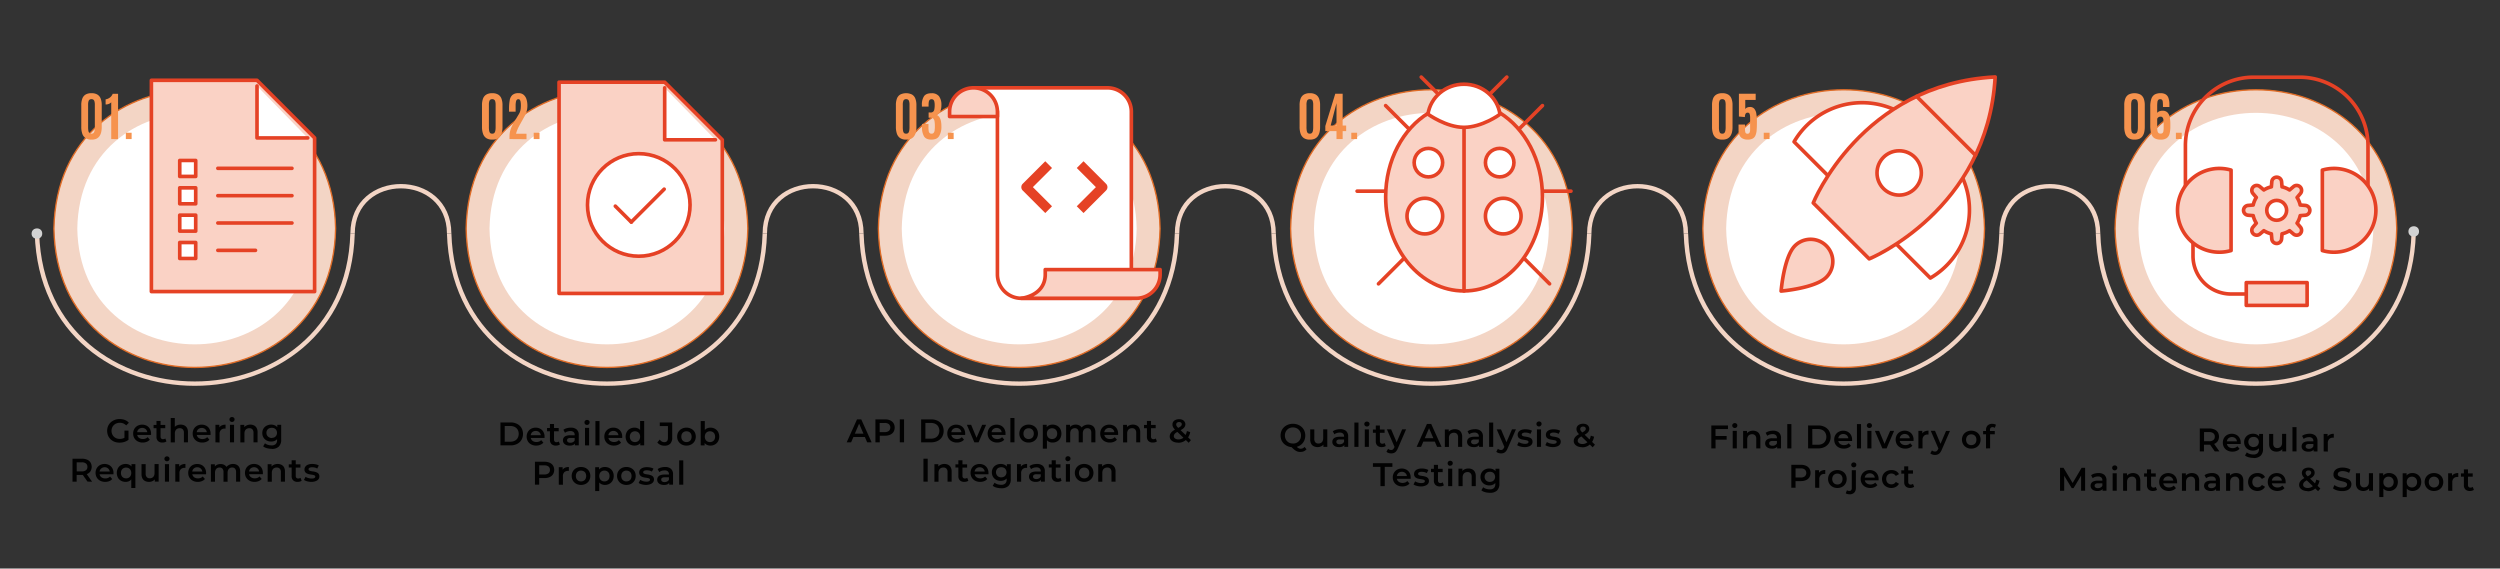 <svg id="Layer_1" data-name="Layer 1" xmlns="http://www.w3.org/2000/svg" viewBox="0 0 1372.99 312.24"><rect x="0" y="0" width="1372.99" height="312.24" fill="#333333" stroke="none"/><defs><style>.cls-1,.cls-3{fill:#f3d5c5;}.cls-2{fill:#d2d2d2;}.cls-3{stroke:#e06c26;stroke-width:0.75px;}.cls-10,.cls-11,.cls-12,.cls-13,.cls-3,.cls-7,.cls-8{stroke-linecap:round;stroke-linejoin:round;}.cls-11,.cls-4,.cls-7{fill:#fff;}.cls-5{fill:#f6934e;}.cls-6{fill:#010101;}.cls-10,.cls-7,.cls-8{stroke:#e54225;}.cls-10,.cls-11,.cls-12,.cls-13,.cls-7,.cls-8{stroke-width:2px;}.cls-8{fill:#fad2c5;}.cls-9{fill:#e54225;}.cls-10,.cls-13{fill:none;}.cls-11,.cls-12,.cls-13{stroke:#e54125;}.cls-12{fill:#fad1c4;}</style></defs><path class="cls-1" d="M474.31,128.28h-2.45c3.47,111.52,172.33,111.45,175.78,0h-2.45C641.74,236.6,477.74,236.54,474.31,128.28Z"/><path class="cls-1" d="M700.7,128.28h-2.45c3.47,111.52,172.34,111.45,175.78,0h-2.44C868.13,236.6,704.13,236.54,700.7,128.28Z"/><path class="cls-1" d="M1098,128.28c-3.45,108.32-167.45,108.26-170.88,0h-2.45c3.47,111.52,172.33,111.45,175.78,0Z"/><path class="cls-1" d="M21.52,128.28H19.07c3.47,111.52,172.33,111.45,175.78,0H192.4C189,236.6,25,236.54,21.52,128.28Z"/><path class="cls-1" d="M418.8,128.28c-3.46,108.32-167.46,108.26-170.89,0h-2.45c3.47,111.52,172.34,111.45,175.78,0Z"/><path class="cls-1" d="M247.9,128.28c-.16-36.3-55.33-36.28-55.49,0h2.44c.15-33.11,50.47-33.09,50.61,0Z"/><path class="cls-1" d="M474.3,128.28c-.17-36.3-55.33-36.28-55.49,0h2.43c.15-33.11,50.48-33.09,50.62,0Z"/><path class="cls-1" d="M700.69,128.28c-.16-36.3-55.33-36.28-55.49,0h2.44c.15-33.11,50.47-33.09,50.61,0Z"/><path class="cls-1" d="M927.09,128.28c-.17-36.3-55.33-36.28-55.49,0H874c.15-33.11,50.48-33.09,50.62,0Z"/><path class="cls-2" d="M23.19,128.28c.06,3.78-5.89,3.78-5.84,0S23.25,124.49,23.19,128.28Z"/><path class="cls-2" d="M1088.57,128.28c.06,3.78-5.89,3.78-5.83,0S1088.63,124.49,1088.57,128.28Z"/><path class="cls-3" d="M184.31,125.55c-1.74,101.67-153,101.65-154.7,0C31.35,23.88,182.58,23.89,184.31,125.55Z"/><path class="cls-4" d="M171.45,125.55c-1.45,84.77-127.54,84.75-129,0C43.92,40.78,170,40.79,171.45,125.55Z"/><path class="cls-5" d="M50.23,76.68A5.78,5.78,0,0,1,47,75.85a4.68,4.68,0,0,1-1.8-2.41,11.15,11.15,0,0,1-.56-3.78V57.76a10,10,0,0,1,.57-3.62A4.35,4.35,0,0,1,47,51.93a6.22,6.22,0,0,1,3.24-.75,6.15,6.15,0,0,1,3.23.75,4.35,4.35,0,0,1,1.82,2.21,9.81,9.81,0,0,1,.58,3.62v11.9a12.63,12.63,0,0,1-.31,3,6.21,6.21,0,0,1-1,2.21,4.35,4.35,0,0,1-1.75,1.38A6.5,6.5,0,0,1,50.23,76.68Zm0-3.27a2,2,0,0,0,.75-.13,1.24,1.24,0,0,0,.58-.52,3,3,0,0,0,.39-1.11,11.09,11.09,0,0,0,.13-1.92V57.6a6.25,6.25,0,0,0-.25-2.06,1.56,1.56,0,0,0-.68-.88,2.07,2.07,0,0,0-.92-.21,2,2,0,0,0-.9.2,1.47,1.47,0,0,0-.68.86,6,6,0,0,0-.26,2.08V69.73a12.33,12.33,0,0,0,.12,1.93,3.13,3.13,0,0,0,.36,1.12,1.15,1.15,0,0,0,.58.5A2.09,2.09,0,0,0,50.22,73.41Z"/><path class="cls-5" d="M61.09,76.38V56.17a3,3,0,0,1-.87.68,4.77,4.77,0,0,1-1.11.41,4.92,4.92,0,0,1-1.11.13V54.57a5,5,0,0,0,1.51-.48,5.22,5.22,0,0,0,1.39-1,5,5,0,0,0,1-1.58h2.94v24.9Z"/><path class="cls-5" d="M69.11,76.38V72.9h3.18v3.48Z"/><path class="cls-3" d="M410.7,125.55c-1.74,101.67-153,101.65-154.69,0C257.74,23.88,409,23.89,410.7,125.55Z"/><path class="cls-4" d="M397.84,125.55c-1.44,84.77-127.54,84.75-129,0C270.31,40.78,396.41,40.79,397.84,125.55Z"/><path class="cls-5" d="M270.34,76.68a5.84,5.84,0,0,1-3.28-.83,4.72,4.72,0,0,1-1.79-2.41,11.15,11.15,0,0,1-.56-3.78V57.76a10,10,0,0,1,.57-3.62,4.35,4.35,0,0,1,1.82-2.21,6.22,6.22,0,0,1,3.24-.75,6.15,6.15,0,0,1,3.23.75,4.35,4.35,0,0,1,1.82,2.21,9.81,9.81,0,0,1,.58,3.62v11.9a12.63,12.63,0,0,1-.31,3,6.21,6.21,0,0,1-1,2.21,4.35,4.35,0,0,1-1.75,1.38A6.5,6.5,0,0,1,270.34,76.68Zm0-3.27a2,2,0,0,0,.75-.13,1.24,1.24,0,0,0,.58-.52,3,3,0,0,0,.39-1.11,11.09,11.09,0,0,0,.13-1.92V57.6a6.25,6.25,0,0,0-.25-2.06,1.56,1.56,0,0,0-.68-.88,2.07,2.07,0,0,0-.92-.21,2,2,0,0,0-.9.2,1.47,1.47,0,0,0-.68.86,6,6,0,0,0-.26,2.08V69.73a12.33,12.33,0,0,0,.12,1.93,3.13,3.13,0,0,0,.36,1.12,1.15,1.15,0,0,0,.58.5A2.06,2.06,0,0,0,270.33,73.41Z"/><path class="cls-5" d="M279.81,76.38V74.91a12.46,12.46,0,0,1,.29-2.66A14.44,14.44,0,0,1,281,69.6a28,28,0,0,1,1.49-2.83l2.46-4.09a8.13,8.13,0,0,0,.46-.88,6.64,6.64,0,0,0,.35-1,9.75,9.75,0,0,0,.22-1.25,15.32,15.32,0,0,0,.08-1.61,10.34,10.34,0,0,0-.17-2.12,2.15,2.15,0,0,0-.46-1.05,1,1,0,0,0-.73-.3,1.26,1.26,0,0,0-.77.26,1.84,1.84,0,0,0-.55,1.05,10.66,10.66,0,0,0-.2,2.39v3.15h-3.62V59.78a25.44,25.44,0,0,1,.36-4.61,5.12,5.12,0,0,1,1.48-3,4.87,4.87,0,0,1,3.4-1,4.1,4.1,0,0,1,2.83.94,5.35,5.35,0,0,1,1.54,2.49,11.81,11.81,0,0,1,.48,3.46,10.75,10.75,0,0,1-.21,2.18,11.27,11.27,0,0,1-.55,1.92,13.21,13.21,0,0,1-.81,1.69L285.77,68c-.31.55-.6,1.1-.9,1.67a19.31,19.31,0,0,0-.82,1.78,14.76,14.76,0,0,0-.63,2h5.74v3Z"/><path class="cls-5" d="M293.11,76.38V72.9h3.19v3.48Z"/><path class="cls-3" d="M637.1,125.55c-1.74,101.67-153,101.65-154.7,0C484.14,23.88,635.37,23.89,637.1,125.55Z"/><path class="cls-4" d="M624.24,125.55c-1.45,84.77-127.54,84.75-129,0C496.71,40.78,622.8,40.79,624.24,125.55Z"/><path class="cls-5" d="M497.65,76.68a5.78,5.78,0,0,1-3.27-.83,4.68,4.68,0,0,1-1.8-2.41,11.41,11.41,0,0,1-.56-3.78V57.76a10,10,0,0,1,.57-3.62,4.35,4.35,0,0,1,1.82-2.21,7.37,7.37,0,0,1,6.48,0,4.38,4.38,0,0,1,1.81,2.21,9.8,9.8,0,0,1,.59,3.62v11.9a12.6,12.6,0,0,1-.32,3,6,6,0,0,1-1,2.21,4.39,4.39,0,0,1-1.74,1.38A6.58,6.58,0,0,1,497.65,76.68Zm0-3.27a2,2,0,0,0,.75-.13,1.31,1.31,0,0,0,.59-.52,3.16,3.16,0,0,0,.38-1.11,11.09,11.09,0,0,0,.13-1.92V57.6a6.25,6.25,0,0,0-.25-2.06,1.56,1.56,0,0,0-.68-.88,2.07,2.07,0,0,0-.92-.21,2,2,0,0,0-.9.2,1.47,1.47,0,0,0-.68.86,6,6,0,0,0-.26,2.08V69.73a12.33,12.33,0,0,0,.12,1.93,3.13,3.13,0,0,0,.36,1.12,1.15,1.15,0,0,0,.58.5A2.13,2.13,0,0,0,497.64,73.41Z"/><path class="cls-5" d="M511.49,76.67q-2.89,0-4-1.74a9.75,9.75,0,0,1-1.13-5.25V68.05h3.55v1.72a14.59,14.59,0,0,0,.12,2.07,2,2,0,0,0,.48,1.19,1.51,1.51,0,0,0,1.13.38,1.37,1.37,0,0,0,1.13-.46,2.72,2.72,0,0,0,.52-1.38,16.65,16.65,0,0,0,.13-2.32,15.72,15.72,0,0,0-.18-2.64,2.63,2.63,0,0,0-.68-1.48,2,2,0,0,0-1.43-.46H510V61.78h1a1.91,1.91,0,0,0,2.12-1.69,11.19,11.19,0,0,0,.2-2.33,8.16,8.16,0,0,0-.19-2,1.8,1.8,0,0,0-.58-1,1.52,1.52,0,0,0-.92-.28,1.46,1.46,0,0,0-1,.33,2,2,0,0,0-.52,1.07,10,10,0,0,0-.14,1.93v.75h-3.67v-.78a8.44,8.44,0,0,1,1.17-4.95q1.18-1.62,4.08-1.62a5,5,0,0,1,4.15,1.64,7.84,7.84,0,0,1,1.31,4.93,8.52,8.52,0,0,1-.61,3.39,3.3,3.3,0,0,1-2,1.92,3.56,3.56,0,0,1,1.56,1.33,5.83,5.83,0,0,1,.8,2.1,13.63,13.63,0,0,1,.25,2.77,9.73,9.73,0,0,1-1.29,5.51Q514.57,76.67,511.49,76.67Z"/><path class="cls-5" d="M520.55,76.38V72.9h3.19v3.48Z"/><path class="cls-3" d="M863.49,125.55c-1.74,101.67-153,101.65-154.69,0C710.53,23.88,861.77,23.89,863.49,125.55Z"/><path class="cls-4" d="M850.63,125.55c-1.44,84.77-127.54,84.75-129,0C723.1,40.78,849.2,40.79,850.63,125.55Z"/><path class="cls-5" d="M719.36,76.68a5.84,5.84,0,0,1-3.28-.83,4.72,4.72,0,0,1-1.79-2.41,11.15,11.15,0,0,1-.56-3.78V57.76a10,10,0,0,1,.57-3.62,4.35,4.35,0,0,1,1.82-2.21,6.22,6.22,0,0,1,3.24-.75,6.15,6.15,0,0,1,3.23.75,4.35,4.35,0,0,1,1.82,2.21,9.81,9.81,0,0,1,.58,3.62v11.9a12.63,12.63,0,0,1-.31,3,6.21,6.21,0,0,1-1,2.21A4.35,4.35,0,0,1,722,76.21,6.5,6.5,0,0,1,719.36,76.68Zm0-3.27a2,2,0,0,0,.75-.13,1.24,1.24,0,0,0,.58-.52,3,3,0,0,0,.39-1.11,11.09,11.09,0,0,0,.13-1.92V57.6a6.25,6.25,0,0,0-.25-2.06,1.56,1.56,0,0,0-.68-.88,2.07,2.07,0,0,0-.92-.21,2,2,0,0,0-.9.2,1.47,1.47,0,0,0-.68.86,6,6,0,0,0-.26,2.08V69.73a12.33,12.33,0,0,0,.12,1.93,3.13,3.13,0,0,0,.36,1.12,1.15,1.15,0,0,0,.58.5A2.06,2.06,0,0,0,719.35,73.41Z"/><path class="cls-5" d="M734,76.38V72h-6.14V69.21l5.47-17.73h4.05V68.94h1.93V72h-1.93v4.38Zm-3.21-7.44H734V56.64Z"/><path class="cls-5" d="M742.13,76.38V72.9h3.19v3.48Z"/><path class="cls-3" d="M1089.89,125.55c-1.74,101.67-153,101.65-154.7,0C936.93,23.88,1088.16,23.89,1089.89,125.55Z"/><path class="cls-4" d="M1077,125.55c-1.45,84.77-127.54,84.75-129,0C949.5,40.78,1075.59,40.79,1077,125.55Z"/><path class="cls-5" d="M945.87,76.68a5.84,5.84,0,0,1-3.28-.83,4.72,4.72,0,0,1-1.79-2.41,11.15,11.15,0,0,1-.56-3.78V57.76a10,10,0,0,1,.57-3.62,4.35,4.35,0,0,1,1.82-2.21,6.22,6.22,0,0,1,3.24-.75,6.15,6.15,0,0,1,3.23.75,4.35,4.35,0,0,1,1.82,2.21,9.81,9.81,0,0,1,.58,3.62v11.9a12.63,12.63,0,0,1-.31,3,6.21,6.21,0,0,1-1,2.21,4.35,4.35,0,0,1-1.75,1.38A6.5,6.5,0,0,1,945.87,76.68Zm0-3.27a2,2,0,0,0,.75-.13,1.24,1.24,0,0,0,.58-.52,3,3,0,0,0,.39-1.11,11.09,11.09,0,0,0,.13-1.92V57.6a6.25,6.25,0,0,0-.25-2.06,1.56,1.56,0,0,0-.68-.88,2.07,2.07,0,0,0-.92-.21,2,2,0,0,0-.9.2,1.47,1.47,0,0,0-.68.86,6,6,0,0,0-.26,2.08V69.73a12.33,12.33,0,0,0,.12,1.93,3.13,3.13,0,0,0,.36,1.12,1.15,1.15,0,0,0,.58.5A2.06,2.06,0,0,0,945.86,73.41Z"/><path class="cls-5" d="M959.74,76.67A5.61,5.61,0,0,1,956.9,76a3.76,3.76,0,0,1-1.6-1.79,6.81,6.81,0,0,1-.5-2.72V68.4h3.55v2.73a4.85,4.85,0,0,0,.24,1.64,1.08,1.08,0,0,0,1.15.66,1.13,1.13,0,0,0,1.11-.61,4.33,4.33,0,0,0,.31-1.84V64.61a6.15,6.15,0,0,0-.26-2,1.07,1.07,0,0,0-1.13-.74,1.21,1.21,0,0,0-1.09.59,3.42,3.42,0,0,0-.38,1.83L955,64V51.48h9.21v3.39h-5.72v5.05a1.94,1.94,0,0,1,1-.85,3.71,3.71,0,0,1,1.53-.32,3.07,3.07,0,0,1,2.34.88,5.22,5.22,0,0,1,1.19,2.69,25.33,25.33,0,0,1,.34,4.61v.51c0,1.57-.05,2.93-.15,4.09a9,9,0,0,1-.66,2.88,3.42,3.42,0,0,1-1.52,1.7A5.79,5.79,0,0,1,959.74,76.67Z"/><path class="cls-5" d="M968.64,76.38V72.9h3.19v3.48Z"/><path class="cls-1" d="M1324.38,128.28c-3.46,108.32-167.46,108.26-170.89,0H1151c3.47,111.52,172.34,111.45,175.78,0Z"/><path class="cls-1" d="M1153.48,128.28c-.16-36.3-55.33-36.28-55.49,0h2.44c.15-33.11,50.47-33.09,50.61,0Z"/><path class="cls-2" d="M1315,128.28c0,3.78-5.89,3.78-5.84,0S1315,124.49,1315,128.28Z"/><path class="cls-3" d="M1316.28,125.55c-1.74,101.67-153,101.65-154.69,0C1163.32,23.88,1314.56,23.89,1316.28,125.55Z"/><path class="cls-4" d="M1303.42,125.55c-1.44,84.77-127.54,84.75-129,0C1175.89,40.78,1302,40.79,1303.42,125.55Z"/><path class="cls-5" d="M1172.27,76.68a5.82,5.82,0,0,1-3.28-.83,4.68,4.68,0,0,1-1.8-2.41,11.41,11.41,0,0,1-.56-3.78V57.76a9.81,9.81,0,0,1,.58-3.62,4.33,4.33,0,0,1,1.81-2.21,7.37,7.37,0,0,1,6.48,0,4.45,4.45,0,0,1,1.82,2.21,10,10,0,0,1,.58,3.62v11.9a13.19,13.19,0,0,1-.31,3,6.22,6.22,0,0,1-1,2.21,4.25,4.25,0,0,1-1.74,1.38A6.56,6.56,0,0,1,1172.27,76.68Zm0-3.27a2,2,0,0,0,.75-.13,1.26,1.26,0,0,0,.59-.52,3.16,3.16,0,0,0,.38-1.11,11,11,0,0,0,.14-1.92V57.6a6.2,6.2,0,0,0-.26-2.06,1.56,1.56,0,0,0-.68-.88,2,2,0,0,0-.92-.21,2,2,0,0,0-.9.2,1.51,1.51,0,0,0-.68.86,6.21,6.21,0,0,0-.26,2.08V69.73a12.33,12.33,0,0,0,.12,1.93,3.13,3.13,0,0,0,.36,1.12,1.19,1.19,0,0,0,.58.5A2.13,2.13,0,0,0,1172.25,73.41Z"/><path class="cls-5" d="M1186.53,76.68a6.62,6.62,0,0,1-2.83-.53,3.92,3.92,0,0,1-1.71-1.53,6.62,6.62,0,0,1-.84-2.45,19.74,19.74,0,0,1-.24-3.24V58.69a12.85,12.85,0,0,1,.63-4.48,4.23,4.23,0,0,1,1.87-2.34,6.51,6.51,0,0,1,3.16-.69,5.44,5.44,0,0,1,2.73.61,3.67,3.67,0,0,1,1.59,2,10.84,10.84,0,0,1,.54,3.7v1.28h-3.54v-.51a21.5,21.5,0,0,0-.09-2.22,2.07,2.07,0,0,0-.4-1.19,1.28,1.28,0,0,0-1-.36,1.43,1.43,0,0,0-1.08.37,2.2,2.2,0,0,0-.48,1.23,17.68,17.68,0,0,0-.12,2.33V62a2.68,2.68,0,0,1,1.16-.87,4.62,4.62,0,0,1,1.65-.32,3.85,3.85,0,0,1,2.66.8,4.58,4.58,0,0,1,1.36,2.49,18.21,18.21,0,0,1,.4,4.12v1.37a14.66,14.66,0,0,1-.46,3.93,4.18,4.18,0,0,1-1.63,2.39A5.8,5.8,0,0,1,1186.53,76.68Zm0-3.3a1.73,1.73,0,0,0,1.06-.28,1.54,1.54,0,0,0,.53-1,9.33,9.33,0,0,0,.15-1.89V67.88a13,13,0,0,0-.15-2.22,2.35,2.35,0,0,0-.51-1.22,1.32,1.32,0,0,0-1-.38,2.13,2.13,0,0,0-.94.19,1.83,1.83,0,0,0-.65.49,1.18,1.18,0,0,0-.3.65v4.5a9.7,9.7,0,0,0,.16,2,2.18,2.18,0,0,0,.56,1.15A1.56,1.56,0,0,0,1186.53,73.38Z"/><path class="cls-5" d="M1195,76.38V72.9h3.18v3.48Z"/><path class="cls-6" d="M65.63,243.1a7.63,7.63,0,0,1-2.71-.47,6.53,6.53,0,0,1-2.15-1.35,6.07,6.07,0,0,1-1.42-2.07,6.83,6.83,0,0,1,0-5.18A5.92,5.92,0,0,1,60.78,232,6.62,6.62,0,0,1,63,230.62a7.47,7.47,0,0,1,2.72-.48,7.74,7.74,0,0,1,2.88.52,5.64,5.64,0,0,1,2.17,1.53l-1.47,1.44a4.78,4.78,0,0,0-3.48-1.44,5,5,0,0,0-1.83.33,4.08,4.08,0,0,0-1.46.92,4,4,0,0,0-.94,1.4,4.8,4.8,0,0,0,0,3.55,4.1,4.1,0,0,0,.94,1.41,4.35,4.35,0,0,0,1.44.93,5.11,5.11,0,0,0,1.84.32,5.48,5.48,0,0,0,1.8-.3,4.7,4.7,0,0,0,1.67-1l1.33,1.75a6.86,6.86,0,0,1-2.29,1.2A8.85,8.85,0,0,1,65.63,243.1Zm2.72-1.91v-4.71h2.21v5Z"/><path class="cls-6" d="M78.45,243.05a5.79,5.79,0,0,1-2.8-.64,4.64,4.64,0,0,1-1.86-1.76,4.87,4.87,0,0,1-.66-2.53,5.08,5.08,0,0,1,.64-2.55,4.62,4.62,0,0,1,1.77-1.74,5.49,5.49,0,0,1,5.07,0,4.47,4.47,0,0,1,1.72,1.73,5.28,5.28,0,0,1,.63,2.63c0,.1,0,.2,0,.32s0,.24,0,.35h-8v-1.5h6.82l-.88.47a2.89,2.89,0,0,0-.34-1.46,2.61,2.61,0,0,0-1-1A2.79,2.79,0,0,0,78.1,235a2.86,2.86,0,0,0-1.45.36,2.66,2.66,0,0,0-1,1,3.13,3.13,0,0,0-.35,1.5v.36a2.86,2.86,0,0,0,.4,1.53,2.57,2.57,0,0,0,1.11,1,3.68,3.68,0,0,0,1.66.36,4,4,0,0,0,1.46-.25,3.16,3.16,0,0,0,1.15-.79l1.21,1.38a4.26,4.26,0,0,1-1.63,1.16A5.85,5.85,0,0,1,78.45,243.05Z"/><path class="cls-6" d="M84.35,235.18v-1.8h6.41v1.8Zm4.9,7.87a3.39,3.39,0,0,1-2.45-.82,3.17,3.17,0,0,1-.87-2.42v-8.62h2.25v8.56a1.55,1.55,0,0,0,.35,1.07,1.29,1.29,0,0,0,1,.37,2,2,0,0,0,1.26-.39l.63,1.6a2.66,2.66,0,0,1-1,.49A4.66,4.66,0,0,1,89.25,243.05Z"/><path class="cls-6" d="M99.22,233.2a4.59,4.59,0,0,1,2.06.45,3.33,3.33,0,0,1,1.43,1.38,4.8,4.8,0,0,1,.52,2.38v5.51H101V237.7a2.68,2.68,0,0,0-.6-1.91,2.21,2.21,0,0,0-1.68-.63,2.94,2.94,0,0,0-1.41.33,2.18,2.18,0,0,0-.94,1,3.37,3.37,0,0,0-.34,1.61v4.86H93.76V229.57H96v6.33l-.48-.79A3.37,3.37,0,0,1,97,233.7,4.85,4.85,0,0,1,99.22,233.2Z"/><path class="cls-6" d="M111.13,243.05a5.84,5.84,0,0,1-2.8-.64,4.68,4.68,0,0,1-1.85-1.76,4.87,4.87,0,0,1-.66-2.53,5.08,5.08,0,0,1,.64-2.55,4.62,4.62,0,0,1,1.77-1.74,5.47,5.47,0,0,1,5.06,0,4.43,4.43,0,0,1,1.73,1.73,5.28,5.28,0,0,1,.63,2.63c0,.1,0,.2,0,.32s0,.24,0,.35h-8v-1.5h6.82l-.88.47a2.8,2.8,0,0,0-.35-1.46,2.59,2.59,0,0,0-1-1,2.79,2.79,0,0,0-1.43-.36,2.86,2.86,0,0,0-1.45.36,2.59,2.59,0,0,0-1,1,3.13,3.13,0,0,0-.35,1.5v.36a2.86,2.86,0,0,0,.4,1.53,2.57,2.57,0,0,0,1.11,1,3.65,3.65,0,0,0,1.66.36,4,4,0,0,0,1.46-.25,3.16,3.16,0,0,0,1.15-.79l1.2,1.38a4.15,4.15,0,0,1-1.62,1.16A5.9,5.9,0,0,1,111.13,243.05Z"/><path class="cls-6" d="M118.31,242.92v-9.61h2.15V236l-.25-.78a3,3,0,0,1,1.35-1.47,4.77,4.77,0,0,1,2.32-.51v2.14l-.27,0h-.26a2.76,2.76,0,0,0-2,.75,3,3,0,0,0-.76,2.22v4.66Z"/><path class="cls-6" d="M127.42,231.73a1.43,1.43,0,0,1-1-.4,1.33,1.33,0,0,1,0-1.92,1.45,1.45,0,0,1,1-.38,1.47,1.47,0,0,1,1,.37,1.18,1.18,0,0,1,.4.92,1.38,1.38,0,0,1-.39,1A1.41,1.41,0,0,1,127.42,231.73Zm-1.13,11.19v-9.61h2.25v9.61Z"/><path class="cls-6" d="M137.45,233.2a4.59,4.59,0,0,1,2.06.45,3.28,3.28,0,0,1,1.43,1.38,4.8,4.8,0,0,1,.52,2.38v5.51h-2.25V237.7a2.68,2.68,0,0,0-.6-1.91,2.21,2.21,0,0,0-1.68-.63,2.94,2.94,0,0,0-1.41.33,2.18,2.18,0,0,0-.94,1,3.49,3.49,0,0,0-.34,1.61v4.86H132v-9.61h2.15v2.59l-.38-.79a3.34,3.34,0,0,1,1.47-1.41A4.78,4.78,0,0,1,137.45,233.2Z"/><path class="cls-6" d="M148.92,242.49a5.21,5.21,0,0,1-2.48-.58,4.51,4.51,0,0,1-1.75-1.63,4.68,4.68,0,0,1-.64-2.45,4.59,4.59,0,0,1,.64-2.43,4.34,4.34,0,0,1,1.75-1.62,5.21,5.21,0,0,1,2.48-.58,4.77,4.77,0,0,1,2.19.49,3.66,3.66,0,0,1,1.56,1.51,5.25,5.25,0,0,1,.58,2.63,5.32,5.32,0,0,1-.58,2.64,3.71,3.71,0,0,1-1.56,1.53A4.77,4.77,0,0,1,148.92,242.49Zm.28,4a9.88,9.88,0,0,1-2.6-.35,5.47,5.47,0,0,1-2.08-1l1-1.69a4.79,4.79,0,0,0,1.59.84,6.32,6.32,0,0,0,2,.31,3.18,3.18,0,0,0,2.32-.73,2.93,2.93,0,0,0,.74-2.18V240l.18-2.18-.07-2.18v-2.34h2.14v8.15a5,5,0,0,1-1.34,3.85A5.46,5.46,0,0,1,149.2,246.54Zm.06-6a3.12,3.12,0,0,0,1.51-.35,2.54,2.54,0,0,0,1-1,2.95,2.95,0,0,0,0-2.86,2.45,2.45,0,0,0-1-1,3.35,3.35,0,0,0-1.51-.33,3.4,3.4,0,0,0-1.52.33,2.5,2.5,0,0,0-1.05,1,2.95,2.95,0,0,0,0,2.86,2.59,2.59,0,0,0,1.05,1A3.16,3.16,0,0,0,149.26,240.58Z"/><path class="cls-6" d="M39.81,264.52v-12.6H45a6.9,6.9,0,0,1,2.87.54A4.17,4.17,0,0,1,49.71,254a4.72,4.72,0,0,1,0,4.78,4.07,4.07,0,0,1-1.85,1.53,7.07,7.07,0,0,1-2.87.53H41.1l1-1.06v4.73ZM42.15,260l-1-1.12h3.78a3.52,3.52,0,0,0,2.33-.66A2.29,2.29,0,0,0,48,256.4a2.25,2.25,0,0,0-.79-1.85,3.58,3.58,0,0,0-2.33-.65H41.1l1-1.15Zm5.9,4.48L44.87,260h2.5l3.2,4.57Z"/><path class="cls-6" d="M57.77,264.65A5.82,5.82,0,0,1,55,264a4.62,4.62,0,0,1-1.85-1.76,4.87,4.87,0,0,1-.66-2.53,5,5,0,0,1,.64-2.55,4.62,4.62,0,0,1,1.77-1.74,5.47,5.47,0,0,1,5.06,0,4.49,4.49,0,0,1,1.73,1.73,5.28,5.28,0,0,1,.63,2.63c0,.1,0,.2,0,.32a2,2,0,0,1,0,.35h-8v-1.5h6.83l-.89.47a2.7,2.7,0,0,0-.34-1.46,2.59,2.59,0,0,0-1-1,2.79,2.79,0,0,0-1.43-.36A2.86,2.86,0,0,0,56,257a2.59,2.59,0,0,0-1,1,3.13,3.13,0,0,0-.35,1.5v.36a3,3,0,0,0,.39,1.53,2.66,2.66,0,0,0,1.12,1,3.65,3.65,0,0,0,1.66.36,3.9,3.9,0,0,0,1.45-.25,3.12,3.12,0,0,0,1.16-.79l1.2,1.38A4.12,4.12,0,0,1,60,264.24,5.81,5.81,0,0,1,57.77,264.65Z"/><path class="cls-6" d="M69,264.65a5.16,5.16,0,0,1-2.49-.61,4.43,4.43,0,0,1-1.74-1.72,5.68,5.68,0,0,1,0-5.2,4.47,4.47,0,0,1,1.74-1.71A5.16,5.16,0,0,1,69,254.8a4.44,4.44,0,0,1,2.19.53,3.7,3.7,0,0,1,1.49,1.61,6.09,6.09,0,0,1,.55,2.78,6,6,0,0,1-.57,2.76,3.76,3.76,0,0,1-1.52,1.63A4.25,4.25,0,0,1,69,264.65Zm.25-1.93a3,3,0,0,0,1.46-.36,2.64,2.64,0,0,0,1-1,3.29,3.29,0,0,0,.38-1.6,3.25,3.25,0,0,0-.38-1.61,2.64,2.64,0,0,0-1-1,3,3,0,0,0-1.46-.36,2.91,2.91,0,0,0-1.45.36,2.66,2.66,0,0,0-1,1,3.25,3.25,0,0,0-.38,1.61,3.29,3.29,0,0,0,.38,1.6,2.66,2.66,0,0,0,1,1A2.91,2.91,0,0,0,69.27,262.72ZM72.1,268v-5.72l.18-2.56-.07-2.55v-2.27h2.14V268Z"/><path class="cls-6" d="M81.87,264.65a4.83,4.83,0,0,1-2.16-.46,3.27,3.27,0,0,1-1.45-1.4,4.89,4.89,0,0,1-.53-2.39v-5.49H80v5.18a2.8,2.8,0,0,0,.59,1.94,2.12,2.12,0,0,0,1.66.64,2.76,2.76,0,0,0,1.38-.33,2.22,2.22,0,0,0,.92-1,3.48,3.48,0,0,0,.33-1.6v-4.86h2.25v9.61H85v-2.59l.38.79a3.32,3.32,0,0,1-1.42,1.43A4.36,4.36,0,0,1,81.87,264.65Z"/><path class="cls-6" d="M91.7,253.33a1.43,1.43,0,0,1-1-.4,1.33,1.33,0,0,1,0-1.92,1.45,1.45,0,0,1,1-.38,1.47,1.47,0,0,1,1,.37,1.18,1.18,0,0,1,.4.92,1.38,1.38,0,0,1-.39,1A1.42,1.42,0,0,1,91.7,253.33Zm-1.13,11.19v-9.61h2.25v9.61Z"/><path class="cls-6" d="M96.27,264.52v-9.61h2.15v2.65l-.26-.78a3,3,0,0,1,1.36-1.47,4.77,4.77,0,0,1,2.32-.51v2.14l-.27,0h-.26a2.75,2.75,0,0,0-2,.75,3,3,0,0,0-.76,2.22v4.66Z"/><path class="cls-6" d="M108.68,264.65a5.79,5.79,0,0,1-2.8-.64,4.64,4.64,0,0,1-1.86-1.76,4.87,4.87,0,0,1-.65-2.53,5.08,5.08,0,0,1,.63-2.55,4.62,4.62,0,0,1,1.77-1.74,5.49,5.49,0,0,1,5.07,0,4.47,4.47,0,0,1,1.72,1.73,5.28,5.28,0,0,1,.63,2.63c0,.1,0,.2,0,.32s0,.24,0,.35h-8v-1.5H112l-.88.47a2.79,2.79,0,0,0-.34-1.46,2.61,2.61,0,0,0-1-1,2.79,2.79,0,0,0-1.43-.36,2.86,2.86,0,0,0-1.45.36,2.66,2.66,0,0,0-1,1,3.13,3.13,0,0,0-.35,1.5v.36a2.86,2.86,0,0,0,.4,1.53,2.57,2.57,0,0,0,1.11,1,3.68,3.68,0,0,0,1.66.36,4,4,0,0,0,1.46-.25,3.16,3.16,0,0,0,1.15-.79l1.21,1.38a4.26,4.26,0,0,1-1.63,1.16A5.85,5.85,0,0,1,108.68,264.65Z"/><path class="cls-6" d="M128,254.8a4.44,4.44,0,0,1,2,.45,3.21,3.21,0,0,1,1.4,1.38,5,5,0,0,1,.5,2.38v5.51h-2.25V259.3a2.78,2.78,0,0,0-.56-1.91,2,2,0,0,0-1.6-.63,2.51,2.51,0,0,0-1.3.33,2.16,2.16,0,0,0-.89,1,3.74,3.74,0,0,0-.31,1.6v4.88h-2.25V259.3a2.83,2.83,0,0,0-.56-1.91,2,2,0,0,0-1.6-.63,2.58,2.58,0,0,0-1.31.33,2.2,2.2,0,0,0-.88,1,3.59,3.59,0,0,0-.31,1.6v4.88h-2.25v-9.61H118v2.56l-.38-.76a3.3,3.3,0,0,1,1.42-1.42,4.38,4.38,0,0,1,2.11-.49,4.1,4.1,0,0,1,2.35.67,3.14,3.14,0,0,1,1.32,2l-.88-.3a3.7,3.7,0,0,1,1.55-1.73A4.78,4.78,0,0,1,128,254.8Z"/><path class="cls-6" d="M139.85,264.65a5.82,5.82,0,0,1-2.8-.64,4.62,4.62,0,0,1-1.85-1.76,4.87,4.87,0,0,1-.66-2.53,5,5,0,0,1,.64-2.55,4.6,4.6,0,0,1,1.76-1.74,5.18,5.18,0,0,1,2.57-.63,5.11,5.11,0,0,1,2.5.61,4.49,4.49,0,0,1,1.73,1.73,5.28,5.28,0,0,1,.63,2.63c0,.1,0,.2,0,.32s0,.24,0,.35h-8v-1.5h6.83l-.89.47a2.7,2.7,0,0,0-.34-1.46,2.66,2.66,0,0,0-1-1,2.79,2.79,0,0,0-1.43-.36,2.84,2.84,0,0,0-1.45.36,2.59,2.59,0,0,0-1,1,3,3,0,0,0-.35,1.5v.36a3,3,0,0,0,.39,1.53,2.66,2.66,0,0,0,1.12,1,3.65,3.65,0,0,0,1.66.36,3.9,3.9,0,0,0,1.45-.25,3.12,3.12,0,0,0,1.16-.79l1.2,1.38a4.12,4.12,0,0,1-1.63,1.16A5.81,5.81,0,0,1,139.85,264.65Z"/><path class="cls-6" d="M152.49,254.8a4.62,4.62,0,0,1,2.06.45,3.33,3.33,0,0,1,1.43,1.38,4.8,4.8,0,0,1,.52,2.38v5.51h-2.25V259.3a2.68,2.68,0,0,0-.6-1.91,2.23,2.23,0,0,0-1.69-.63,2.92,2.92,0,0,0-1.4.33,2.18,2.18,0,0,0-.94,1,3.37,3.37,0,0,0-.34,1.61v4.86H147v-9.61h2.14v2.59l-.37-.79a3.37,3.37,0,0,1,1.46-1.41A4.85,4.85,0,0,1,152.49,254.8Z"/><path class="cls-6" d="M158.59,256.78V255H165v1.8Zm4.89,7.87a3.38,3.38,0,0,1-2.44-.82,3.17,3.17,0,0,1-.87-2.42v-8.62h2.25v8.56a1.55,1.55,0,0,0,.35,1.07,1.28,1.28,0,0,0,1,.37,2,2,0,0,0,1.26-.39l.63,1.6a2.53,2.53,0,0,1-1,.49A4.68,4.68,0,0,1,163.48,264.65Z"/><path class="cls-6" d="M171,264.65a8.42,8.42,0,0,1-2.31-.32,5.87,5.87,0,0,1-1.75-.76l.86-1.71a6,6,0,0,0,1.55.68,6.24,6.24,0,0,0,1.8.27,3,3,0,0,0,1.54-.29.88.88,0,0,0,.47-.77.66.66,0,0,0-.32-.6,2.48,2.48,0,0,0-.85-.32c-.34-.07-.73-.13-1.16-.2s-.85-.14-1.28-.24a4.37,4.37,0,0,1-1.16-.45,2.26,2.26,0,0,1-1.17-2.13,2.52,2.52,0,0,1,.53-1.59,3.3,3.3,0,0,1,1.46-1.05,6.29,6.29,0,0,1,2.24-.37,8.88,8.88,0,0,1,2,.22,5.34,5.34,0,0,1,1.63.61l-.86,1.71a4.75,4.75,0,0,0-1.38-.57,6.46,6.46,0,0,0-1.37-.15,2.92,2.92,0,0,0-1.53.31.88.88,0,0,0-.49.77.75.75,0,0,0,.32.65,2.69,2.69,0,0,0,.85.34c.35.08.73.15,1.16.21a9.17,9.17,0,0,1,1.27.24,5.7,5.7,0,0,1,1.16.44,2.28,2.28,0,0,1,.85.78,2.39,2.39,0,0,1,.33,1.32,2.43,2.43,0,0,1-.53,1.56,3.46,3.46,0,0,1-1.51,1A6.42,6.42,0,0,1,171,264.65Z"/><path class="cls-6" d="M274.85,244.59V232h5.51a7.76,7.76,0,0,1,3.6.79,5.9,5.9,0,0,1,2.41,2.2,6.71,6.71,0,0,1,0,6.61A5.93,5.93,0,0,1,284,243.8a7.76,7.76,0,0,1-3.6.79Zm2.34-2h3.06a5.25,5.25,0,0,0,2.46-.54,3.83,3.83,0,0,0,1.6-1.51,4.83,4.83,0,0,0,0-4.55,3.87,3.87,0,0,0-1.6-1.5,5.25,5.25,0,0,0-2.46-.54h-3.06Z"/><path class="cls-6" d="M294.53,244.72a5.93,5.93,0,0,1-2.8-.64,4.55,4.55,0,0,1-1.85-1.76,5.29,5.29,0,0,1,0-5.08,4.53,4.53,0,0,1,1.76-1.74,5.18,5.18,0,0,1,2.57-.63,5,5,0,0,1,2.5.61,4.49,4.49,0,0,1,1.73,1.73,5.25,5.25,0,0,1,.63,2.63c0,.09,0,.2,0,.32s0,.24,0,.34h-8V239h6.82l-.88.47a2.79,2.79,0,0,0-.34-1.46,2.66,2.66,0,0,0-1-1,3.06,3.06,0,0,0-2.88,0,2.46,2.46,0,0,0-1,1,3,3,0,0,0-.36,1.5v.36a3,3,0,0,0,.4,1.53,2.6,2.6,0,0,0,1.12,1,3.64,3.64,0,0,0,1.65.36,4,4,0,0,0,1.46-.26,3,3,0,0,0,1.15-.79l1.21,1.39a4.29,4.29,0,0,1-1.63,1.16A5.81,5.81,0,0,1,294.53,244.72Z"/><path class="cls-6" d="M300.43,236.85v-1.8h6.41v1.8Zm4.9,7.87a3.45,3.45,0,0,1-2.45-.82,3.18,3.18,0,0,1-.86-2.42v-8.63h2.25v8.57a1.46,1.46,0,0,0,.35,1.06,1.24,1.24,0,0,0,1,.38,2,2,0,0,0,1.26-.39l.63,1.6a2.67,2.67,0,0,1-1,.48A4.33,4.33,0,0,1,305.33,244.72Z"/><path class="cls-6" d="M312.74,244.72a4.62,4.62,0,0,1-1.89-.37,3,3,0,0,1-1.25-1,2.63,2.63,0,0,1-.44-1.48,2.77,2.77,0,0,1,.39-1.46,2.62,2.62,0,0,1,1.27-1,6.08,6.08,0,0,1,2.34-.38H316v1.5h-2.63a2.33,2.33,0,0,0-1.55.37,1.19,1.19,0,0,0-.39.9,1.16,1.16,0,0,0,.48,1,2.25,2.25,0,0,0,1.35.36,3,3,0,0,0,1.49-.38,2.13,2.13,0,0,0,.94-1.12l.38,1.35a2.49,2.49,0,0,1-1.16,1.32A4.32,4.32,0,0,1,312.74,244.72Zm3-.13v-1.94l-.13-.42v-3.4a2,2,0,0,0-.59-1.54,2.57,2.57,0,0,0-1.8-.55,5.39,5.39,0,0,0-1.59.25,3.92,3.92,0,0,0-1.33.71l-.88-1.64a5.17,5.17,0,0,1,1.84-.89,8.28,8.28,0,0,1,2.23-.3,4.73,4.73,0,0,1,3.23,1,3.88,3.88,0,0,1,1.14,3.09v5.63Z"/><path class="cls-6" d="M322.41,233.39a1.4,1.4,0,0,1-1-.39,1.26,1.26,0,0,1-.41-1,1.25,1.25,0,0,1,.41-1,1.4,1.4,0,0,1,1-.39,1.49,1.49,0,0,1,1,.37,1.22,1.22,0,0,1,.41.93,1.35,1.35,0,0,1-.4,1A1.38,1.38,0,0,1,322.41,233.39Zm-1.13,11.2V235h2.25v9.61Z"/><path class="cls-6" d="M327,244.59V231.23h2.25v13.36Z"/><path class="cls-6" d="M337.21,244.72a5.9,5.9,0,0,1-2.8-.64,4.64,4.64,0,0,1-1.86-1.76,4.88,4.88,0,0,1-.66-2.54,5,5,0,0,1,.64-2.54,4.62,4.62,0,0,1,1.77-1.74,5.14,5.14,0,0,1,2.56-.63,5.07,5.07,0,0,1,2.51.61,4.47,4.47,0,0,1,1.72,1.73,5.25,5.25,0,0,1,.63,2.63c0,.09,0,.2,0,.32s0,.24,0,.34h-8V239h6.82l-.88.47a2.89,2.89,0,0,0-.34-1.46,2.61,2.61,0,0,0-1-1,2.79,2.79,0,0,0-1.43-.36,2.86,2.86,0,0,0-1.45.36,2.59,2.59,0,0,0-1,1,3.11,3.11,0,0,0-.35,1.5v.36a2.86,2.86,0,0,0,.4,1.53,2.57,2.57,0,0,0,1.11,1,3.65,3.65,0,0,0,1.66.36,4,4,0,0,0,1.46-.26,3,3,0,0,0,1.15-.79l1.21,1.39a4.37,4.37,0,0,1-1.63,1.16A5.88,5.88,0,0,1,337.21,244.72Z"/><path class="cls-6" d="M348.46,244.72a5,5,0,0,1-2.5-.63,4.44,4.44,0,0,1-1.73-1.71,5.58,5.58,0,0,1,0-5.19,4.44,4.44,0,0,1,1.73-1.71,5.06,5.06,0,0,1,2.5-.61,4.43,4.43,0,0,1,2.16.53,3.81,3.81,0,0,1,1.51,1.61,6.06,6.06,0,0,1,.56,2.77,6.38,6.38,0,0,1-.54,2.77,3.72,3.72,0,0,1-1.5,1.63A4.5,4.5,0,0,1,348.46,244.72Zm.27-1.93a2.88,2.88,0,0,0,1.44-.36,2.71,2.71,0,0,0,1-1,3.52,3.52,0,0,0,0-3.22,2.68,2.68,0,0,0-1-1,3.08,3.08,0,0,0-2.89,0,2.68,2.68,0,0,0-1,1,3.52,3.52,0,0,0,0,3.22,2.71,2.71,0,0,0,1,1A2.89,2.89,0,0,0,348.73,242.79Zm2.91,1.8v-2.27l.09-2.56-.18-2.55v-6h2.23v13.36Z"/><path class="cls-6" d="M364.91,244.77a5.3,5.3,0,0,1-2.23-.47A4.21,4.21,0,0,1,361,243l1.33-1.6a3.84,3.84,0,0,0,1.14,1.08,2.69,2.69,0,0,0,1.36.36c1.31,0,2-.78,2-2.32V234h-4.48v-2h6.83v8.35a4.57,4.57,0,0,1-1.09,3.33A4.27,4.27,0,0,1,364.91,244.77Z"/><path class="cls-6" d="M377,244.72a5.39,5.39,0,0,1-2.63-.64,4.81,4.81,0,0,1-1.82-1.76,4.88,4.88,0,0,1-.66-2.54,4.83,4.83,0,0,1,.66-2.54,4.76,4.76,0,0,1,1.82-1.74,5.38,5.38,0,0,1,2.63-.63,5.46,5.46,0,0,1,2.65.63,4.67,4.67,0,0,1,1.82,1.73,5.24,5.24,0,0,1,0,5.09,4.67,4.67,0,0,1-1.82,1.76A5.47,5.47,0,0,1,377,244.72Zm0-1.93a3,3,0,0,0,1.47-.36,2.49,2.49,0,0,0,1-1,3.69,3.69,0,0,0,0-3.22,2.47,2.47,0,0,0-1-1,3.14,3.14,0,0,0-2.92,0,2.59,2.59,0,0,0-1,1,3.6,3.6,0,0,0,0,3.22,2.62,2.62,0,0,0,1,1A2.89,2.89,0,0,0,377,242.79Z"/><path class="cls-6" d="M384.83,244.59V231.23h2.25v6l-.18,2.55.07,2.56v2.27Zm5.33.13a4.46,4.46,0,0,1-2.18-.54,3.84,3.84,0,0,1-1.5-1.63,6.1,6.1,0,0,1-.55-2.77,5.93,5.93,0,0,1,.57-2.77A3.79,3.79,0,0,1,388,235.4a4.37,4.37,0,0,1,2.13-.53,5,5,0,0,1,2.51.61,4.58,4.58,0,0,1,1.73,1.71,5.58,5.58,0,0,1,0,5.19,4.58,4.58,0,0,1-1.73,1.71A4.9,4.9,0,0,1,390.16,244.72Zm-.25-1.93a2.91,2.91,0,0,0,1.45-.36,2.66,2.66,0,0,0,1-1,3.6,3.6,0,0,0,0-3.22,2.63,2.63,0,0,0-1-1,2.91,2.91,0,0,0-1.45-.36,3,3,0,0,0-1.46.36,2.68,2.68,0,0,0-1,1,3.69,3.69,0,0,0,0,3.22,2.71,2.71,0,0,0,1,1A3,3,0,0,0,389.91,242.79Z"/><path class="cls-6" d="M293.79,266.19v-12.6H299a6.9,6.9,0,0,1,2.87.54,4.17,4.17,0,0,1,1.85,1.55,4.74,4.74,0,0,1,0,4.79,4.15,4.15,0,0,1-1.85,1.54,6.9,6.9,0,0,1-2.87.54h-3.88l1-1.09v4.73Zm2.34-4.48-1-1.14h3.78a3.62,3.62,0,0,0,2.33-.65,2.3,2.3,0,0,0,.78-1.85,2.27,2.27,0,0,0-.78-1.85,3.62,3.62,0,0,0-2.33-.65h-3.78l1-1.15Z"/><path class="cls-6" d="M306.88,266.19v-9.61H309v2.64l-.25-.77a3,3,0,0,1,1.35-1.48,4.89,4.89,0,0,1,2.32-.5v2.14a1.47,1.47,0,0,0-.27,0h-.25a2.81,2.81,0,0,0-2,.74,3,3,0,0,0-.75,2.23v4.66Z"/><path class="cls-6" d="M319.08,266.32a5.42,5.42,0,0,1-2.63-.64,4.81,4.81,0,0,1-1.82-1.76,4.88,4.88,0,0,1-.66-2.54,4.83,4.83,0,0,1,.66-2.54,4.76,4.76,0,0,1,1.82-1.74,5.41,5.41,0,0,1,2.63-.63,5.5,5.5,0,0,1,2.66.63,4.64,4.64,0,0,1,1.81,1.73,5.24,5.24,0,0,1,0,5.09,4.64,4.64,0,0,1-1.81,1.76A5.51,5.51,0,0,1,319.08,266.32Zm0-1.93a3,3,0,0,0,1.48-.36,2.53,2.53,0,0,0,1-1,3.69,3.69,0,0,0,0-3.22,2.51,2.51,0,0,0-1-1,3.16,3.16,0,0,0-2.93,0,2.73,2.73,0,0,0-1,1,3.69,3.69,0,0,0,0,3.22,2.76,2.76,0,0,0,1,1A2.91,2.91,0,0,0,319.08,264.39Z"/><path class="cls-6" d="M326.87,269.68v-13.1H329v2.27l-.08,2.55.18,2.56v5.72Zm5.33-3.36a4.27,4.27,0,0,1-2.13-.54,3.9,3.9,0,0,1-1.53-1.63,6,6,0,0,1-.57-2.77,6.07,6.07,0,0,1,.55-2.77A3.73,3.73,0,0,1,330,257a4.48,4.48,0,0,1,2.18-.53,5,5,0,0,1,2.51.61,4.58,4.58,0,0,1,1.73,1.71,5.58,5.58,0,0,1,0,5.19,4.47,4.47,0,0,1-1.73,1.72A5,5,0,0,1,332.2,266.32Zm-.25-1.93a2.91,2.91,0,0,0,1.45-.36,2.76,2.76,0,0,0,1-1,3.69,3.69,0,0,0,0-3.22,2.73,2.73,0,0,0-1-1,2.91,2.91,0,0,0-1.45-.36,3,3,0,0,0-1.46.36,2.59,2.59,0,0,0-1,1,3.6,3.6,0,0,0,0,3.22,2.62,2.62,0,0,0,1,1A3,3,0,0,0,332,264.39Z"/><path class="cls-6" d="M344,266.32a5.35,5.35,0,0,1-2.62-.64,4.74,4.74,0,0,1-1.82-1.76,4.89,4.89,0,0,1-.67-2.54,4.84,4.84,0,0,1,.67-2.54,4.69,4.69,0,0,1,1.82-1.74,5.35,5.35,0,0,1,2.62-.63,5.48,5.48,0,0,1,2.66.63,4.73,4.73,0,0,1,1.82,1.73,5.31,5.31,0,0,1,0,5.09,4.74,4.74,0,0,1-1.82,1.76A5.48,5.48,0,0,1,344,266.32Zm0-1.93a3,3,0,0,0,1.48-.36,2.62,2.62,0,0,0,1-1,3.69,3.69,0,0,0,0-3.22,2.59,2.59,0,0,0-1-1,3,3,0,0,0-1.46-.36,2.9,2.9,0,0,0-1.46.36,2.59,2.59,0,0,0-1,1,3.6,3.6,0,0,0,0,3.22,2.62,2.62,0,0,0,1,1A2.85,2.85,0,0,0,344,264.39Z"/><path class="cls-6" d="M354.81,266.32a8.32,8.32,0,0,1-2.31-.32,5.94,5.94,0,0,1-1.76-.76l.87-1.71a6.58,6.58,0,0,0,3.34,1,3.13,3.13,0,0,0,1.54-.29.87.87,0,0,0,.48-.77.69.69,0,0,0-.32-.61,2.7,2.7,0,0,0-.85-.31c-.35-.07-.74-.14-1.16-.2s-.85-.14-1.28-.24a4.24,4.24,0,0,1-1.16-.45,2.6,2.6,0,0,1-.65-3.73,3.3,3.3,0,0,1,1.47-1,6.08,6.08,0,0,1,2.24-.37,8.79,8.79,0,0,1,2,.22,5.06,5.06,0,0,1,1.64.61L358,259a4.49,4.49,0,0,0-1.38-.57,6.48,6.48,0,0,0-1.38-.15,3,3,0,0,0-1.52.3.91.91,0,0,0-.49.78.72.72,0,0,0,.32.65,3,3,0,0,0,.85.34,10.28,10.28,0,0,0,1.16.2,11.39,11.39,0,0,1,1.27.25,5.36,5.36,0,0,1,1.16.44,2.2,2.2,0,0,1,.85.78,2.64,2.64,0,0,1-.21,2.88,3.37,3.37,0,0,1-1.5,1A6.68,6.68,0,0,1,354.81,266.32Z"/><path class="cls-6" d="M364.51,266.32a4.62,4.62,0,0,1-1.89-.37,2.92,2.92,0,0,1-1.25-1,2.63,2.63,0,0,1-.44-1.48,2.77,2.77,0,0,1,.39-1.46,2.59,2.59,0,0,1,1.26-1,6.08,6.08,0,0,1,2.34-.38h2.79v1.5h-2.62a2.32,2.32,0,0,0-1.55.37,1.17,1.17,0,0,0-.4.91,1.14,1.14,0,0,0,.49,1,2.21,2.21,0,0,0,1.35.36,2.91,2.91,0,0,0,1.48-.38,2.11,2.11,0,0,0,1-1.12l.38,1.35a2.53,2.53,0,0,1-1.16,1.32A4.35,4.35,0,0,1,364.51,266.32Zm3-.13v-1.94l-.13-.42v-3.4a2,2,0,0,0-.6-1.54,2.54,2.54,0,0,0-1.8-.55,5.39,5.39,0,0,0-1.59.25,4,4,0,0,0-1.32.71l-.88-1.64a5.09,5.09,0,0,1,1.84-.89,8.28,8.28,0,0,1,2.23-.3,4.75,4.75,0,0,1,3.23,1,3.88,3.88,0,0,1,1.14,3.09v5.63Z"/><path class="cls-6" d="M373,266.19V252.83h2.25v13.36Z"/><path class="cls-6" d="M465,242.92l5.67-12.6H473l5.69,12.6h-2.45l-4.88-11.36h.94l-4.86,11.36Zm2.61-2.91.63-1.84H475l.63,1.84Z"/><path class="cls-6" d="M480.77,242.92v-12.6H486a6.93,6.93,0,0,1,2.87.54,4.23,4.23,0,0,1,1.85,1.55,4.8,4.8,0,0,1,0,4.79,4.23,4.23,0,0,1-1.85,1.55,6.93,6.93,0,0,1-2.87.54h-3.89l1.05-1.1v4.73Zm2.34-4.48-1.05-1.13h3.78a3.54,3.54,0,0,0,2.33-.66,2.56,2.56,0,0,0,0-3.7,3.6,3.6,0,0,0-2.33-.65h-3.78l1.05-1.15Z"/><path class="cls-6" d="M494.16,242.92v-12.6h2.34v12.6Z"/><path class="cls-6" d="M505.88,242.92v-12.6h5.5a7.89,7.89,0,0,1,3.6.79,5.93,5.93,0,0,1,2.42,2.2,6.8,6.8,0,0,1,0,6.62,5.93,5.93,0,0,1-2.42,2.2,7.76,7.76,0,0,1-3.6.79Zm2.34-2h3.06a5.24,5.24,0,0,0,2.45-.54,3.83,3.83,0,0,0,1.6-1.51,4.81,4.81,0,0,0,0-4.54,3.83,3.83,0,0,0-1.6-1.51,5.24,5.24,0,0,0-2.45-.54h-3.06Z"/><path class="cls-6" d="M525.55,243.05a5.82,5.82,0,0,1-2.8-.64,4.55,4.55,0,0,1-1.85-1.76,4.87,4.87,0,0,1-.66-2.53,5,5,0,0,1,.64-2.55,4.53,4.53,0,0,1,1.76-1.74,5.49,5.49,0,0,1,5.07,0,4.49,4.49,0,0,1,1.73,1.73,5.28,5.28,0,0,1,.63,2.63c0,.1,0,.2,0,.32l0,.35h-8v-1.5h6.82l-.88.47a2.79,2.79,0,0,0-.34-1.46,2.66,2.66,0,0,0-1-1,3.06,3.06,0,0,0-2.88,0,2.52,2.52,0,0,0-1,1,3,3,0,0,0-.36,1.5v.36a3,3,0,0,0,.4,1.53,2.6,2.6,0,0,0,1.12,1,3.64,3.64,0,0,0,1.65.36,4,4,0,0,0,1.46-.25,3.08,3.08,0,0,0,1.15-.79l1.21,1.38a4.19,4.19,0,0,1-1.63,1.16A5.81,5.81,0,0,1,525.55,243.05Z"/><path class="cls-6" d="M535.11,242.92,531,233.31h2.34l3.54,8.48h-1.15l3.67-8.48h2.16l-4.12,9.61Z"/><path class="cls-6" d="M547.71,243.05a5.82,5.82,0,0,1-2.8-.64,4.64,4.64,0,0,1-1.86-1.76,5.32,5.32,0,0,1,0-5.08,4.53,4.53,0,0,1,1.76-1.74,5.49,5.49,0,0,1,5.07,0,4.47,4.47,0,0,1,1.72,1.73,5.28,5.28,0,0,1,.63,2.63v.32l0,.35h-8v-1.5H551l-.88.47a2.79,2.79,0,0,0-.34-1.46,2.66,2.66,0,0,0-1-1,3.06,3.06,0,0,0-2.88,0,2.61,2.61,0,0,0-1,1,3.13,3.13,0,0,0-.35,1.5v.36a2.86,2.86,0,0,0,.4,1.53,2.63,2.63,0,0,0,1.11,1,3.68,3.68,0,0,0,1.66.36,4,4,0,0,0,1.46-.25,3.08,3.08,0,0,0,1.15-.79l1.21,1.38a4.26,4.26,0,0,1-1.63,1.16A5.85,5.85,0,0,1,547.71,243.05Z"/><path class="cls-6" d="M554.89,242.92V229.57h2.25v13.35Z"/><path class="cls-6" d="M564.91,243.05a5.24,5.24,0,0,1-2.62-.64,4.74,4.74,0,0,1-1.82-1.76,5.15,5.15,0,0,1,0-5.08,4.69,4.69,0,0,1,1.82-1.74,5.35,5.35,0,0,1,2.62-.63,5.5,5.5,0,0,1,2.66.63,4.73,4.73,0,0,1,1.82,1.73,5.31,5.31,0,0,1,0,5.09,4.74,4.74,0,0,1-1.82,1.76A5.4,5.4,0,0,1,564.91,243.05Zm0-1.93a3,3,0,0,0,1.48-.36,2.62,2.62,0,0,0,1-1,3.4,3.4,0,0,0,.37-1.6,3.36,3.36,0,0,0-.37-1.61,2.62,2.62,0,0,0-1-1,3.16,3.16,0,0,0-2.93,0,2.66,2.66,0,0,0-1,1,3.25,3.25,0,0,0-.38,1.61,3.29,3.29,0,0,0,.38,1.6,2.66,2.66,0,0,0,1,1A2.91,2.91,0,0,0,564.91,241.12Z"/><path class="cls-6" d="M572.71,246.41v-13.1h2.14v2.27l-.07,2.55.18,2.56v5.72Zm5.33-3.36a4.31,4.31,0,0,1-2.14-.54,3.84,3.84,0,0,1-1.53-1.63,7.19,7.19,0,0,1,0-5.54,3.67,3.67,0,0,1,1.5-1.61,4.43,4.43,0,0,1,2.18-.53,5.15,5.15,0,0,1,2.51.61,4.65,4.65,0,0,1,1.73,1.71,5.68,5.68,0,0,1,0,5.2,4.61,4.61,0,0,1-1.73,1.72A5.15,5.15,0,0,1,578,243.05Zm-.26-1.93a2.89,2.89,0,0,0,1.45-.36,2.62,2.62,0,0,0,1-1,3.29,3.29,0,0,0,.38-1.6,3.25,3.25,0,0,0-.38-1.61,2.62,2.62,0,0,0-1-1,3.1,3.1,0,0,0-2.9,0,2.58,2.58,0,0,0-1,1,3.25,3.25,0,0,0-.38,1.61,3.29,3.29,0,0,0,.38,1.6,2.58,2.58,0,0,0,1,1A2.91,2.91,0,0,0,577.78,241.12Z"/><path class="cls-6" d="M597.69,233.2a4.51,4.51,0,0,1,2,.45,3.25,3.25,0,0,1,1.39,1.38,4.91,4.91,0,0,1,.5,2.38v5.51h-2.25V237.7a2.83,2.83,0,0,0-.55-1.91,2.05,2.05,0,0,0-1.61-.63,2.54,2.54,0,0,0-1.3.33,2.14,2.14,0,0,0-.88.95,3.59,3.59,0,0,0-.32,1.6v4.88h-2.25V237.7a2.78,2.78,0,0,0-.56-1.91,2,2,0,0,0-1.6-.63,2.51,2.51,0,0,0-1.3.33,2.09,2.09,0,0,0-.88.95,3.59,3.59,0,0,0-.32,1.6v4.88h-2.25v-9.61h2.14v2.56l-.38-.76a3.3,3.3,0,0,1,1.42-1.42,4.38,4.38,0,0,1,2.11-.49,4.08,4.08,0,0,1,2.35.67,3.14,3.14,0,0,1,1.32,2l-.88-.3a3.7,3.7,0,0,1,1.55-1.73A4.78,4.78,0,0,1,597.69,233.2Z"/><path class="cls-6" d="M609.55,243.05a5.84,5.84,0,0,1-2.8-.64,4.68,4.68,0,0,1-1.85-1.76,4.87,4.87,0,0,1-.66-2.53,5.08,5.08,0,0,1,.64-2.55,4.62,4.62,0,0,1,1.77-1.74,5.47,5.47,0,0,1,5.06,0,4.43,4.43,0,0,1,1.73,1.73,5.28,5.28,0,0,1,.63,2.63c0,.1,0,.2,0,.32s0,.24,0,.35h-8v-1.5h6.82l-.88.47a2.8,2.8,0,0,0-.35-1.46,2.59,2.59,0,0,0-1-1,2.79,2.79,0,0,0-1.43-.36,2.86,2.86,0,0,0-1.45.36,2.59,2.59,0,0,0-1,1,3.13,3.13,0,0,0-.35,1.5v.36a2.86,2.86,0,0,0,.4,1.53,2.57,2.57,0,0,0,1.11,1,3.65,3.65,0,0,0,1.66.36,4,4,0,0,0,1.46-.25,3.16,3.16,0,0,0,1.15-.79l1.2,1.38a4.12,4.12,0,0,1-1.63,1.16A5.81,5.81,0,0,1,609.55,243.05Z"/><path class="cls-6" d="M622.19,233.2a4.59,4.59,0,0,1,2.06.45,3.28,3.28,0,0,1,1.43,1.38,4.8,4.8,0,0,1,.52,2.38v5.51H624V237.7a2.68,2.68,0,0,0-.6-1.91,2.21,2.21,0,0,0-1.68-.63,2.94,2.94,0,0,0-1.41.33,2.24,2.24,0,0,0-.94,1,3.49,3.49,0,0,0-.33,1.61v4.86h-2.25v-9.61h2.14v2.59l-.38-.79A3.4,3.4,0,0,1,620,233.7,4.78,4.78,0,0,1,622.19,233.2Z"/><path class="cls-6" d="M628.29,235.18v-1.8h6.41v1.8Zm4.9,7.87a3.41,3.41,0,0,1-2.45-.82,3.17,3.17,0,0,1-.86-2.42v-8.62h2.25v8.56a1.5,1.5,0,0,0,.35,1.07,1.27,1.27,0,0,0,1,.37,2,2,0,0,0,1.26-.39l.63,1.6a2.69,2.69,0,0,1-1,.49A4.74,4.74,0,0,1,633.19,243.05Z"/><path class="cls-6" d="M647,243.1a6.09,6.09,0,0,1-2.36-.43,3.92,3.92,0,0,1-1.64-1.19,2.75,2.75,0,0,1-.59-1.74,3.35,3.35,0,0,1,.39-1.62,4.71,4.71,0,0,1,1.26-1.38,13.54,13.54,0,0,1,2.22-1.32,16.53,16.53,0,0,0,1.66-.92,3,3,0,0,0,.85-.76,1.33,1.33,0,0,0,.24-.75,1.13,1.13,0,0,0-.37-.88,1.62,1.62,0,0,0-1.08-.33,1.7,1.7,0,0,0-1.18.37,1.21,1.21,0,0,0-.43,1,1.57,1.57,0,0,0,.12.6,2.66,2.66,0,0,0,.42.64c.21.25.5.55.88.92l6.66,6.39-1.24,1.46-7.2-6.91a11.38,11.38,0,0,1-1-1.1,3.7,3.7,0,0,1-.54-1,3,3,0,0,1-.16-1,2.75,2.75,0,0,1,.45-1.56,2.89,2.89,0,0,1,1.28-1,4.62,4.62,0,0,1,1.93-.37,4.37,4.37,0,0,1,1.77.33,2.65,2.65,0,0,1,1.17,1A2.55,2.55,0,0,1,651,233a2.75,2.75,0,0,1-.38,1.4,4.06,4.06,0,0,1-1.18,1.21,13.87,13.87,0,0,1-2.13,1.21,10.79,10.79,0,0,0-1.57.91,3,3,0,0,0-.82.87,1.83,1.83,0,0,0-.26.95,1.43,1.43,0,0,0,.32.92,2.12,2.12,0,0,0,.89.62,3.67,3.67,0,0,0,1.35.23,4.2,4.2,0,0,0,3.69-2.06,7.26,7.26,0,0,0,.94-2.53l1.81.59a8.14,8.14,0,0,1-1.3,3.12,6.27,6.27,0,0,1-5.3,2.71Z"/><path class="cls-6" d="M507.15,264.52v-12.6h2.34v12.6Z"/><path class="cls-6" d="M518.63,254.8a4.59,4.59,0,0,1,2.06.45,3.28,3.28,0,0,1,1.43,1.38,4.8,4.8,0,0,1,.52,2.38v5.51h-2.25V259.3a2.68,2.68,0,0,0-.6-1.91,2.21,2.21,0,0,0-1.68-.63,2.94,2.94,0,0,0-1.41.33,2.18,2.18,0,0,0-.94,1,3.49,3.49,0,0,0-.34,1.61v4.86h-2.25v-9.61h2.15v2.59l-.38-.79a3.4,3.4,0,0,1,1.47-1.41A4.78,4.78,0,0,1,518.63,254.8Z"/><path class="cls-6" d="M524.73,256.78V255h6.41v1.8Zm4.9,7.87a3.39,3.39,0,0,1-2.45-.82,3.17,3.17,0,0,1-.86-2.42v-8.62h2.25v8.56a1.5,1.5,0,0,0,.35,1.07,1.27,1.27,0,0,0,1,.37,2,2,0,0,0,1.26-.39l.63,1.6a2.69,2.69,0,0,1-1,.49A4.74,4.74,0,0,1,529.63,264.65Z"/><path class="cls-6" d="M538.34,264.65a5.82,5.82,0,0,1-2.8-.64,4.55,4.55,0,0,1-1.85-1.76,4.87,4.87,0,0,1-.66-2.53,5,5,0,0,1,.64-2.55,4.53,4.53,0,0,1,1.76-1.74,5.49,5.49,0,0,1,5.07,0,4.49,4.49,0,0,1,1.73,1.73,5.28,5.28,0,0,1,.63,2.63c0,.1,0,.2,0,.32l0,.35h-8v-1.5h6.82l-.88.47a2.79,2.79,0,0,0-.34-1.46,2.66,2.66,0,0,0-1-1,3.06,3.06,0,0,0-2.88,0,2.52,2.52,0,0,0-1,1,3,3,0,0,0-.36,1.5v.36a3,3,0,0,0,.4,1.53,2.6,2.6,0,0,0,1.12,1,3.64,3.64,0,0,0,1.65.36,4,4,0,0,0,1.46-.25,3.08,3.08,0,0,0,1.15-.79l1.21,1.38a4.19,4.19,0,0,1-1.63,1.16A5.81,5.81,0,0,1,538.34,264.65Z"/><path class="cls-6" d="M549.59,264.09a5.24,5.24,0,0,1-2.48-.58,4.48,4.48,0,0,1-1.74-1.63,4.59,4.59,0,0,1-.64-2.45,4.5,4.5,0,0,1,.64-2.43,4.31,4.31,0,0,1,1.74-1.62,5.24,5.24,0,0,1,2.48-.58,4.78,4.78,0,0,1,2.2.49,3.69,3.69,0,0,1,1.55,1.51,5.25,5.25,0,0,1,.59,2.63,5.32,5.32,0,0,1-.59,2.64,3.74,3.74,0,0,1-1.55,1.53A4.78,4.78,0,0,1,549.59,264.09Zm.29,4.05a9.82,9.82,0,0,1-2.6-.35,5.4,5.4,0,0,1-2.08-1l1-1.69a4.79,4.79,0,0,0,1.59.84,6.21,6.21,0,0,0,2,.31,3.17,3.17,0,0,0,2.32-.73,2.93,2.93,0,0,0,.74-2.18v-1.71l.18-2.18-.07-2.18v-2.34h2.14v8.15a5,5,0,0,1-1.33,3.85A5.48,5.48,0,0,1,549.88,268.14Zm0-6a3.09,3.09,0,0,0,1.51-.35,2.57,2.57,0,0,0,1-1,2.95,2.95,0,0,0,0-2.86,2.48,2.48,0,0,0-1-1,3.32,3.32,0,0,0-1.51-.33,3.43,3.43,0,0,0-1.52.33,2.42,2.42,0,0,0-1,1,2.95,2.95,0,0,0,0,2.86,2.5,2.5,0,0,0,1,1A3.18,3.18,0,0,0,549.93,262.18Z"/><path class="cls-6" d="M558.52,264.52v-9.61h2.14v2.65l-.25-.78a3,3,0,0,1,1.36-1.47,4.73,4.73,0,0,1,2.31-.51v2.14l-.27,0h-.25a2.79,2.79,0,0,0-2,.75,3,3,0,0,0-.75,2.22v4.66Z"/><path class="cls-6" d="M568.7,264.65a4.46,4.46,0,0,1-1.89-.37,3,3,0,0,1-1.25-1,2.6,2.6,0,0,1-.44-1.48,2.77,2.77,0,0,1,.39-1.46,2.67,2.67,0,0,1,1.27-1,6.1,6.1,0,0,1,2.34-.37h2.79v1.49h-2.63a2.33,2.33,0,0,0-1.55.37,1.21,1.21,0,0,0-.39.91,1.15,1.15,0,0,0,.48,1,2.25,2.25,0,0,0,1.35.36,3,3,0,0,0,1.49-.38,2.15,2.15,0,0,0,.94-1.11l.38,1.35a2.51,2.51,0,0,1-1.16,1.31A4.32,4.32,0,0,1,568.7,264.65Zm3-.13v-1.94l-.13-.42v-3.4a2,2,0,0,0-.59-1.54,2.62,2.62,0,0,0-1.8-.55,5.09,5.09,0,0,0-1.59.26,3.91,3.91,0,0,0-1.33.7l-.88-1.64a5.34,5.34,0,0,1,1.84-.89,8.28,8.28,0,0,1,2.23-.3,4.78,4.78,0,0,1,3.23,1,3.91,3.91,0,0,1,1.14,3.09v5.63Z"/><path class="cls-6" d="M576,256.78V255h6.41v1.8Zm4.89,7.87a3.38,3.38,0,0,1-2.44-.82,3.17,3.17,0,0,1-.87-2.42v-8.62h2.25v8.56a1.55,1.55,0,0,0,.35,1.07,1.29,1.29,0,0,0,1,.37,2,2,0,0,0,1.25-.39L583,264a2.53,2.53,0,0,1-1,.49A4.68,4.68,0,0,1,580.85,264.65Z"/><path class="cls-6" d="M586.51,253.33a1.45,1.45,0,0,1-1-.4,1.27,1.27,0,0,1-.4-1,1.28,1.28,0,0,1,.4-1,1.48,1.48,0,0,1,1-.38,1.45,1.45,0,0,1,1,.37,1.19,1.19,0,0,1,.41.92,1.39,1.39,0,0,1-1.44,1.41Zm-1.14,11.19v-9.61h2.25v9.61Z"/><path class="cls-6" d="M595.4,264.65a5.28,5.28,0,0,1-2.63-.64,4.81,4.81,0,0,1-1.82-1.76,5.22,5.22,0,0,1,0-5.08,4.76,4.76,0,0,1,1.82-1.74,5.38,5.38,0,0,1,2.63-.63,5.46,5.46,0,0,1,2.65.63,4.67,4.67,0,0,1,1.82,1.73,5.24,5.24,0,0,1,0,5.09,4.67,4.67,0,0,1-1.82,1.76A5.36,5.36,0,0,1,595.4,264.65Zm0-1.93a3,3,0,0,0,1.48-.36,2.53,2.53,0,0,0,1-1,3.29,3.29,0,0,0,.37-1.6,3.25,3.25,0,0,0-.37-1.61,2.53,2.53,0,0,0-1-1,3,3,0,0,0-1.46-.36,2.94,2.94,0,0,0-1.47.36,2.62,2.62,0,0,0-1,1,3.25,3.25,0,0,0-.38,1.61,3.29,3.29,0,0,0,.38,1.6,2.62,2.62,0,0,0,1,1A2.91,2.91,0,0,0,595.4,262.72Z"/><path class="cls-6" d="M608.65,254.8a4.62,4.62,0,0,1,2.06.45,3.33,3.33,0,0,1,1.43,1.38,4.8,4.8,0,0,1,.52,2.38v5.51h-2.25V259.3a2.68,2.68,0,0,0-.6-1.91,2.25,2.25,0,0,0-1.69-.63,2.92,2.92,0,0,0-1.4.33,2.26,2.26,0,0,0-1,1,3.49,3.49,0,0,0-.33,1.61v4.86h-2.25v-9.61h2.14v2.59l-.37-.79a3.37,3.37,0,0,1,1.46-1.41A4.82,4.82,0,0,1,608.65,254.8Z"/><path class="cls-6" d="M710.09,245.6a7.42,7.42,0,0,1-2.71-.48,6.82,6.82,0,0,1-2.17-1.36,6.24,6.24,0,0,1-1.42-2,6.93,6.93,0,0,1,0-5.17,6.13,6.13,0,0,1,1.42-2,6.65,6.65,0,0,1,2.17-1.36,7.68,7.68,0,0,1,5.4,0,6.58,6.58,0,0,1,2.16,1.35,6,6,0,0,1,1.42,2.05,7,7,0,0,1,0,5.18,6.08,6.08,0,0,1-1.42,2.06,6.93,6.93,0,0,1-2.16,1.35A7.31,7.31,0,0,1,710.09,245.6Zm0-2a4.83,4.83,0,0,0,1.76-.32,4.09,4.09,0,0,0,1.4-.93,4.23,4.23,0,0,0,.93-1.41,4.65,4.65,0,0,0,.33-1.77,4.58,4.58,0,0,0-.33-1.77,4.29,4.29,0,0,0-.93-1.4,3.82,3.82,0,0,0-1.4-.93,4.89,4.89,0,0,0-3.53,0,3.82,3.82,0,0,0-1.4.93,4.29,4.29,0,0,0-.93,1.4,4.58,4.58,0,0,0-.33,1.77,4.65,4.65,0,0,0,.33,1.77,4.23,4.23,0,0,0,.93,1.41,4.09,4.09,0,0,0,1.4.93A4.84,4.84,0,0,0,710.08,243.55Zm4.12,4.63a5.43,5.43,0,0,1-1.29-.16,4.69,4.69,0,0,1-1.22-.5,8,8,0,0,1-1.25-.92c-.44-.38-.91-.84-1.43-1.39l2.49-.65a7,7,0,0,0,1,1.07,3.28,3.28,0,0,0,.89.58,2.33,2.33,0,0,0,.9.18,2.83,2.83,0,0,0,2.16-1l1.08,1.29A4.1,4.1,0,0,1,714.2,248.18Z"/><path class="cls-6" d="M723.7,245.55a4.8,4.8,0,0,1-2.16-.46,3.34,3.34,0,0,1-1.46-1.4,5,5,0,0,1-.52-2.39v-5.49h2.25V241a2.8,2.8,0,0,0,.59,1.94,2.12,2.12,0,0,0,1.66.64,2.76,2.76,0,0,0,1.38-.33,2.28,2.28,0,0,0,.92-1,3.48,3.48,0,0,0,.33-1.6v-4.86h2.25v9.61H726.8v-2.59l.37.79a3.22,3.22,0,0,1-1.42,1.43A4.29,4.29,0,0,1,723.7,245.55Z"/><path class="cls-6" d="M735.29,245.55a4.46,4.46,0,0,1-1.89-.37,3,3,0,0,1-1.25-1,2.6,2.6,0,0,1-.44-1.48,2.77,2.77,0,0,1,.39-1.46,2.67,2.67,0,0,1,1.27-1,6.1,6.1,0,0,1,2.34-.37h2.79v1.49h-2.63a2.32,2.32,0,0,0-1.55.37,1.22,1.22,0,0,0-.4.91,1.15,1.15,0,0,0,.49,1,2.23,2.23,0,0,0,1.35.36,3,3,0,0,0,1.49-.38,2.15,2.15,0,0,0,.94-1.11l.38,1.35a2.51,2.51,0,0,1-1.16,1.31A4.35,4.35,0,0,1,735.29,245.55Zm3-.13v-1.94l-.13-.42v-3.4a2,2,0,0,0-.59-1.54,2.62,2.62,0,0,0-1.8-.55,5.2,5.2,0,0,0-1.6.26,3.78,3.78,0,0,0-1.32.7l-.88-1.64a5.26,5.26,0,0,1,1.84-.89,8.28,8.28,0,0,1,2.23-.3,4.73,4.73,0,0,1,3.23,1,3.91,3.91,0,0,1,1.14,3.09v5.63Z"/><path class="cls-6" d="M743.82,245.42V232.07h2.25v13.35Z"/><path class="cls-6" d="M750.67,234.23a1.43,1.43,0,0,1-1-.4,1.33,1.33,0,0,1,0-1.92,1.62,1.62,0,0,1,2.07,0,1.18,1.18,0,0,1,.4.92,1.38,1.38,0,0,1-.39,1A1.4,1.4,0,0,1,750.67,234.23Zm-1.14,11.19v-9.61h2.25v9.61Z"/><path class="cls-6" d="M754,237.68v-1.8h6.41v1.8Zm4.89,7.87a3.38,3.38,0,0,1-2.44-.82,3.17,3.17,0,0,1-.87-2.42v-8.62h2.25v8.56a1.55,1.55,0,0,0,.35,1.07,1.29,1.29,0,0,0,1,.37,2,2,0,0,0,1.25-.39l.63,1.6a2.53,2.53,0,0,1-1,.49A4.68,4.68,0,0,1,758.85,245.55Z"/><path class="cls-6" d="M764,249a4.61,4.61,0,0,1-1.4-.23,3.46,3.46,0,0,1-1.17-.65l.9-1.66a2.72,2.72,0,0,0,.77.49,2.32,2.32,0,0,0,.89.18,1.49,1.49,0,0,0,1-.31,2.77,2.77,0,0,0,.7-1l.56-1.26.18-.27,3.63-8.5h2.16l-4.5,10.39a6.17,6.17,0,0,1-1,1.71,3,3,0,0,1-1.22.88A4.2,4.2,0,0,1,764,249Zm2-3.28-4.33-9.95H764l3.53,8.3Z"/><path class="cls-6" d="M778,245.42l5.67-12.6H786l5.69,12.6h-2.45l-4.88-11.36h.94l-4.86,11.36Zm2.61-2.91.63-1.84h6.8l.63,1.84Z"/><path class="cls-6" d="M799,235.7a4.56,4.56,0,0,1,2.06.45,3.23,3.23,0,0,1,1.43,1.38,4.79,4.79,0,0,1,.53,2.38v5.51h-2.25V240.2a2.64,2.64,0,0,0-.61-1.91,2.21,2.21,0,0,0-1.68-.63,2.87,2.87,0,0,0-1.4.33,2.2,2.2,0,0,0-1,1,3.49,3.49,0,0,0-.33,1.61v4.86h-2.25v-9.61h2.14v2.59l-.38-.79a3.45,3.45,0,0,1,1.47-1.41A4.78,4.78,0,0,1,799,235.7Z"/><path class="cls-6" d="M809.29,245.55a4.46,4.46,0,0,1-1.89-.37,2.92,2.92,0,0,1-1.25-1,2.53,2.53,0,0,1-.44-1.48,2.86,2.86,0,0,1,.38-1.46,2.72,2.72,0,0,1,1.27-1,6.1,6.1,0,0,1,2.34-.37h2.79v1.49h-2.62a2.32,2.32,0,0,0-1.55.37,1.18,1.18,0,0,0-.4.91,1.13,1.13,0,0,0,.49,1,2.21,2.21,0,0,0,1.35.36,2.94,2.94,0,0,0,1.48-.38,2.12,2.12,0,0,0,1-1.11l.38,1.35a2.55,2.55,0,0,1-1.16,1.31A4.35,4.35,0,0,1,809.29,245.55Zm3-.13v-1.94l-.12-.42v-3.4a2,2,0,0,0-.6-1.54,2.58,2.58,0,0,0-1.8-.55,5.09,5.09,0,0,0-1.59.26,3.78,3.78,0,0,0-1.32.7l-.88-1.64a5.26,5.26,0,0,1,1.84-.89,8.2,8.2,0,0,1,2.22-.3,4.71,4.71,0,0,1,3.23,1,3.88,3.88,0,0,1,1.15,3.09v5.63Z"/><path class="cls-6" d="M817.82,245.42V232.07h2.25v13.35Z"/><path class="cls-6" d="M824.32,249a4.51,4.51,0,0,1-1.4-.23,3.46,3.46,0,0,1-1.17-.65l.9-1.66a2.47,2.47,0,0,0,.77.49,2.27,2.27,0,0,0,.88.18,1.49,1.49,0,0,0,1-.31,2.66,2.66,0,0,0,.7-1l.56-1.26.18-.27,3.64-8.5h2.16L828,246.2a6.43,6.43,0,0,1-1,1.71,3.09,3.09,0,0,1-1.23.88A4.14,4.14,0,0,1,824.32,249Zm2-3.28L822,235.81h2.34l3.53,8.3Z"/><path class="cls-6" d="M837.28,245.55a8.32,8.32,0,0,1-2.31-.32,5.94,5.94,0,0,1-1.76-.76l.87-1.71a6.58,6.58,0,0,0,3.34,1,3,3,0,0,0,1.54-.29.87.87,0,0,0,.48-.77.68.68,0,0,0-.32-.6,2.48,2.48,0,0,0-.85-.32c-.35-.07-.74-.14-1.16-.2s-.85-.14-1.28-.24a4.24,4.24,0,0,1-1.16-.45,2.41,2.41,0,0,1-.85-.8,2.79,2.79,0,0,1,.2-2.92,3.4,3.4,0,0,1,1.47-1.05,6.29,6.29,0,0,1,2.24-.37,8.79,8.79,0,0,1,2,.22,5.3,5.3,0,0,1,1.64.61l-.87,1.71a4.59,4.59,0,0,0-1.37-.57,6.48,6.48,0,0,0-1.38-.15,2.9,2.9,0,0,0-1.52.31.88.88,0,0,0-.49.77.72.72,0,0,0,.32.65,2.69,2.69,0,0,0,.85.34c.34.08.73.15,1.16.21a9,9,0,0,1,1.26.24,6,6,0,0,1,1.17.44,2.36,2.36,0,0,1,.85.78,2.7,2.7,0,0,1-.21,2.88,3.37,3.37,0,0,1-1.5,1A6.45,6.45,0,0,1,837.28,245.55Z"/><path class="cls-6" d="M845.22,234.23a1.45,1.45,0,0,1-1-.4,1.27,1.27,0,0,1-.4-1,1.28,1.28,0,0,1,.4-1,1.48,1.48,0,0,1,1-.38,1.45,1.45,0,0,1,1,.37,1.19,1.19,0,0,1,.41.92,1.35,1.35,0,0,1-.4,1A1.39,1.39,0,0,1,845.22,234.23Zm-1.14,11.19v-9.61h2.25v9.61Z"/><path class="cls-6" d="M852.76,245.55a8.37,8.37,0,0,1-2.31-.32,5.94,5.94,0,0,1-1.76-.76l.87-1.71a6.58,6.58,0,0,0,3.34,1,3,3,0,0,0,1.54-.29.87.87,0,0,0,.48-.77.68.68,0,0,0-.32-.6,2.48,2.48,0,0,0-.85-.32c-.35-.07-.74-.14-1.16-.2s-.85-.14-1.28-.24a4.24,4.24,0,0,1-1.16-.45,2.41,2.41,0,0,1-.85-.8,2.79,2.79,0,0,1,.2-2.92,3.4,3.4,0,0,1,1.47-1.05,6.29,6.29,0,0,1,2.24-.37,8.79,8.79,0,0,1,2,.22,5.3,5.3,0,0,1,1.64.61l-.86,1.71a4.75,4.75,0,0,0-1.38-.57,6.48,6.48,0,0,0-1.38-.15,2.9,2.9,0,0,0-1.52.31.88.88,0,0,0-.49.77.72.72,0,0,0,.32.65,2.69,2.69,0,0,0,.85.34c.34.08.73.15,1.16.21a9.46,9.46,0,0,1,1.27.24,5.93,5.93,0,0,1,1.16.44,2.28,2.28,0,0,1,.85.78,2.64,2.64,0,0,1-.21,2.88,3.37,3.37,0,0,1-1.5,1A6.45,6.45,0,0,1,852.76,245.55Z"/><path class="cls-6" d="M868.89,245.6a6.06,6.06,0,0,1-2.36-.43,3.92,3.92,0,0,1-1.64-1.19,2.7,2.7,0,0,1-.59-1.74,3.35,3.35,0,0,1,.39-1.62,4.71,4.71,0,0,1,1.26-1.38,13.54,13.54,0,0,1,2.22-1.32,17.75,17.75,0,0,0,1.66-.92,3.12,3.12,0,0,0,.85-.76,1.33,1.33,0,0,0,.24-.75,1.14,1.14,0,0,0-.38-.88,1.59,1.59,0,0,0-1.08-.33,1.74,1.74,0,0,0-1.18.37,1.23,1.23,0,0,0-.42,1,1.57,1.57,0,0,0,.12.6,2.66,2.66,0,0,0,.42.64c.2.24.5.55.88.92l6.66,6.39-1.24,1.46-7.2-6.91a9.23,9.23,0,0,1-1-1.1,3.7,3.7,0,0,1-.54-1,3,3,0,0,1-.16-1,2.75,2.75,0,0,1,.45-1.56,2.83,2.83,0,0,1,1.28-1,4.6,4.6,0,0,1,1.92-.37,4.38,4.38,0,0,1,1.78.33,2.76,2.76,0,0,1,1.17,1,2.55,2.55,0,0,1,.42,1.48,2.75,2.75,0,0,1-.38,1.4,4.06,4.06,0,0,1-1.18,1.21,13.87,13.87,0,0,1-2.13,1.21,10.79,10.79,0,0,0-1.57.91,3.17,3.17,0,0,0-.83.87,1.92,1.92,0,0,0-.25.95,1.43,1.43,0,0,0,.32.92,2.06,2.06,0,0,0,.89.62,3.67,3.67,0,0,0,1.35.23,4.2,4.2,0,0,0,3.69-2.06,7.25,7.25,0,0,0,.93-2.53l1.82.59a8.14,8.14,0,0,1-1.3,3.12,6.27,6.27,0,0,1-5.3,2.71Z"/><path class="cls-6" d="M758.13,267V256.4H754v-2h10.69v2h-4.18V267Z"/><path class="cls-6" d="M770.22,267.15a5.82,5.82,0,0,1-2.8-.64,4.62,4.62,0,0,1-1.85-1.76,4.87,4.87,0,0,1-.66-2.53,5,5,0,0,1,.64-2.55,4.6,4.6,0,0,1,1.76-1.74,5.49,5.49,0,0,1,5.07,0,4.49,4.49,0,0,1,1.73,1.73,5.28,5.28,0,0,1,.63,2.63c0,.1,0,.2,0,.32l0,.35h-8v-1.5h6.82l-.88.47a2.79,2.79,0,0,0-.34-1.46,2.66,2.66,0,0,0-1-1,2.79,2.79,0,0,0-1.43-.36,2.84,2.84,0,0,0-1.45.36,2.59,2.59,0,0,0-1,1,3,3,0,0,0-.35,1.5v.36a3,3,0,0,0,.39,1.53,2.66,2.66,0,0,0,1.12,1,3.64,3.64,0,0,0,1.65.36,4,4,0,0,0,1.46-.25,3,3,0,0,0,1.15-.79l1.21,1.38a4.12,4.12,0,0,1-1.63,1.16A5.81,5.81,0,0,1,770.22,267.15Z"/><path class="cls-6" d="M780.37,267.15a8.42,8.42,0,0,1-2.31-.32,6.06,6.06,0,0,1-1.76-.76l.87-1.71a6.35,6.35,0,0,0,1.55.68,6.24,6.24,0,0,0,1.8.27,3,3,0,0,0,1.54-.29.88.88,0,0,0,.47-.77.68.68,0,0,0-.32-.6,2.48,2.48,0,0,0-.85-.32c-.35-.07-.73-.14-1.16-.2s-.85-.14-1.28-.24a4.37,4.37,0,0,1-1.16-.45,2.26,2.26,0,0,1-1.17-2.13,2.52,2.52,0,0,1,.53-1.59,3.3,3.3,0,0,1,1.46-1.05,6.29,6.29,0,0,1,2.24-.37,8.88,8.88,0,0,1,2,.22,5.34,5.34,0,0,1,1.63.61l-.86,1.71a4.75,4.75,0,0,0-1.38-.57,6.48,6.48,0,0,0-1.38-.15,2.9,2.9,0,0,0-1.52.31.88.88,0,0,0-.49.77.75.75,0,0,0,.32.65,2.69,2.69,0,0,0,.85.34c.35.08.73.15,1.16.21a9.17,9.17,0,0,1,1.27.24,5.7,5.7,0,0,1,1.16.44,2.28,2.28,0,0,1,.85.78,2.39,2.39,0,0,1,.33,1.32,2.43,2.43,0,0,1-.53,1.56,3.46,3.46,0,0,1-1.51,1A6.42,6.42,0,0,1,780.37,267.15Z"/><path class="cls-6" d="M785.9,259.28v-1.8h6.41v1.8Zm4.89,7.87a3.38,3.38,0,0,1-2.44-.82,3.17,3.17,0,0,1-.87-2.42v-8.62h2.25v8.56a1.55,1.55,0,0,0,.35,1.07,1.29,1.29,0,0,0,1,.37,2,2,0,0,0,1.26-.39l.63,1.6a2.66,2.66,0,0,1-1,.49A4.68,4.68,0,0,1,790.79,267.15Z"/><path class="cls-6" d="M796.45,255.83a1.45,1.45,0,0,1-1-.4,1.27,1.27,0,0,1-.4-1,1.28,1.28,0,0,1,.4-1,1.48,1.48,0,0,1,1-.38,1.45,1.45,0,0,1,1,.37,1.19,1.19,0,0,1,.41.92,1.39,1.39,0,0,1-1.44,1.41ZM795.31,267v-9.61h2.25V267Z"/><path class="cls-6" d="M806.47,257.3a4.56,4.56,0,0,1,2.06.45,3.23,3.23,0,0,1,1.43,1.38,4.79,4.79,0,0,1,.53,2.38V267h-2.25V261.8a2.64,2.64,0,0,0-.61-1.91,2.21,2.21,0,0,0-1.68-.63,2.87,2.87,0,0,0-1.4.33,2.2,2.2,0,0,0-.95,1,3.49,3.49,0,0,0-.33,1.61V267H801v-9.61h2.14V260l-.38-.79a3.45,3.45,0,0,1,1.47-1.41A4.78,4.78,0,0,1,806.47,257.3Z"/><path class="cls-6" d="M817.94,266.59a5.24,5.24,0,0,1-2.48-.58,4.48,4.48,0,0,1-1.74-1.63,4.59,4.59,0,0,1-.64-2.45,4.5,4.5,0,0,1,.64-2.43,4.31,4.31,0,0,1,1.74-1.62,5.24,5.24,0,0,1,2.48-.58,4.74,4.74,0,0,1,2.19.49,3.66,3.66,0,0,1,1.56,1.51,5.25,5.25,0,0,1,.59,2.63,5.32,5.32,0,0,1-.59,2.64,3.71,3.71,0,0,1-1.56,1.53A4.74,4.74,0,0,1,817.94,266.59Zm.29,4.05a9.82,9.82,0,0,1-2.6-.35,5.4,5.4,0,0,1-2.08-1l1-1.69a4.84,4.84,0,0,0,1.6.84,6.21,6.21,0,0,0,2,.31,3.17,3.17,0,0,0,2.32-.73,2.93,2.93,0,0,0,.74-2.18v-1.71l.18-2.18-.07-2.18v-2.34h2.14v8.15a5,5,0,0,1-1.33,3.85A5.48,5.48,0,0,1,818.23,270.64Zm0-6a3.12,3.12,0,0,0,1.51-.35,2.57,2.57,0,0,0,1-1,2.95,2.95,0,0,0,0-2.86,2.48,2.48,0,0,0-1-1,3.35,3.35,0,0,0-1.51-.33,3.43,3.43,0,0,0-1.52.33,2.42,2.42,0,0,0-1,1,2.95,2.95,0,0,0,0,2.86,2.5,2.5,0,0,0,1,1A3.18,3.18,0,0,0,818.28,264.68Z"/><path class="cls-6" d="M942.19,246.26h-2.34v-12.6H949v2h-6.85Zm-.2-6.81h6.28v2H942Z"/><path class="cls-6" d="M952.74,235.06a1.39,1.39,0,0,1-1-.4,1.32,1.32,0,0,1,0-1.91,1.43,1.43,0,0,1,1-.39,1.45,1.45,0,0,1,1,.37,1.18,1.18,0,0,1,.4.93,1.37,1.37,0,0,1-.39,1A1.4,1.4,0,0,1,952.74,235.06Zm-1.14,11.2v-9.62h2.25v9.62Z"/><path class="cls-6" d="M962.76,236.53a4.56,4.56,0,0,1,2.06.46,3.21,3.21,0,0,1,1.43,1.37,4.83,4.83,0,0,1,.53,2.39v5.51h-2.25V241a2.66,2.66,0,0,0-.61-1.9,2.21,2.21,0,0,0-1.68-.63,3.05,3.05,0,0,0-1.41.32,2.29,2.29,0,0,0-.94,1,3.54,3.54,0,0,0-.33,1.62v4.86h-2.25v-9.62h2.14v2.6l-.38-.8a3.45,3.45,0,0,1,1.47-1.41A4.78,4.78,0,0,1,962.76,236.53Z"/><path class="cls-6" d="M973,246.38a4.46,4.46,0,0,1-1.89-.37,2.9,2.9,0,0,1-1.25-1,2.58,2.58,0,0,1-.44-1.49,2.89,2.89,0,0,1,.38-1.46,2.65,2.65,0,0,1,1.27-1,5.89,5.89,0,0,1,2.34-.38h2.79v1.49h-2.62a2.37,2.37,0,0,0-1.55.37,1.18,1.18,0,0,0-.4.91,1.13,1.13,0,0,0,.49,1,2.21,2.21,0,0,0,1.35.36,2.93,2.93,0,0,0,1.48-.37,2.18,2.18,0,0,0,1-1.12l.38,1.35a2.53,2.53,0,0,1-1.17,1.31A4.17,4.17,0,0,1,973,246.38Zm3-.12v-1.95l-.12-.41v-3.4a2,2,0,0,0-.6-1.54,2.54,2.54,0,0,0-1.8-.55,5.08,5.08,0,0,0-1.59.25,4,4,0,0,0-1.32.7l-.88-1.64a5.44,5.44,0,0,1,1.84-.89,8.15,8.15,0,0,1,2.22-.3,4.77,4.77,0,0,1,3.23,1,3.88,3.88,0,0,1,1.15,3.09v5.64Z"/><path class="cls-6" d="M981.57,246.26V232.9h2.25v13.36Z"/><path class="cls-6" d="M993,246.26v-12.6h5.51a7.76,7.76,0,0,1,3.6.79,6,6,0,0,1,2.41,2.19,6.73,6.73,0,0,1,0,6.62,5.84,5.84,0,0,1-2.41,2.2,7.77,7.77,0,0,1-3.6.8Zm2.34-2h3.06a5.25,5.25,0,0,0,2.46-.54,3.85,3.85,0,0,0,1.6-1.52,4.81,4.81,0,0,0,0-4.54,3.81,3.81,0,0,0-1.6-1.5,5.25,5.25,0,0,0-2.46-.54H995.3Z"/><path class="cls-6" d="M1012.64,246.38a5.82,5.82,0,0,1-2.8-.64A4.53,4.53,0,0,1,1008,244a4.91,4.91,0,0,1-.66-2.54,5,5,0,0,1,.64-2.55,4.5,4.5,0,0,1,1.76-1.73,5.18,5.18,0,0,1,2.57-.64,5,5,0,0,1,2.5.62,4.43,4.43,0,0,1,1.73,1.73,5.24,5.24,0,0,1,.63,2.62c0,.1,0,.21,0,.33l0,.34h-8v-1.49h6.82l-.88.46a2.76,2.76,0,0,0-.34-1.45,2.66,2.66,0,0,0-1-1,3.06,3.06,0,0,0-2.88,0,2.5,2.5,0,0,0-1,1,3,3,0,0,0-.36,1.51v.36a3,3,0,0,0,.4,1.53,2.64,2.64,0,0,0,1.12,1,3.64,3.64,0,0,0,1.65.36,4,4,0,0,0,1.46-.25,3.08,3.08,0,0,0,1.15-.79l1.21,1.39a4.29,4.29,0,0,1-1.63,1.16A5.81,5.81,0,0,1,1012.64,246.38Z"/><path class="cls-6" d="M1019.82,246.26V232.9h2.25v13.36Z"/><path class="cls-6" d="M1026.66,235.06a1.37,1.37,0,0,1-1-.4,1.32,1.32,0,0,1,0-1.91,1.4,1.4,0,0,1,1-.39,1.45,1.45,0,0,1,1,.37,1.19,1.19,0,0,1,.41.93,1.34,1.34,0,0,1-.4,1A1.39,1.39,0,0,1,1026.66,235.06Zm-1.13,11.2v-9.62h2.25v9.62Z"/><path class="cls-6" d="M1033.79,246.26l-4.12-9.62H1032l3.54,8.48h-1.15l3.67-8.48h2.16l-4.12,9.62Z"/><path class="cls-6" d="M1046.39,246.38a5.82,5.82,0,0,1-2.8-.64,4.62,4.62,0,0,1-1.86-1.75,5.34,5.34,0,0,1,0-5.09,4.5,4.5,0,0,1,1.76-1.73,5.16,5.16,0,0,1,2.57-.64,5,5,0,0,1,2.5.62,4.43,4.43,0,0,1,1.73,1.73,5.24,5.24,0,0,1,.63,2.62c0,.1,0,.21,0,.33l0,.34h-8v-1.49h6.82l-.88.46a2.76,2.76,0,0,0-.34-1.45,2.66,2.66,0,0,0-1-1,3.06,3.06,0,0,0-2.88,0,2.5,2.5,0,0,0-1,1,3,3,0,0,0-.36,1.51v.36a3,3,0,0,0,.4,1.53,2.64,2.64,0,0,0,1.12,1,3.64,3.64,0,0,0,1.65.36,4,4,0,0,0,1.46-.25,3.08,3.08,0,0,0,1.15-.79l1.21,1.39a4.29,4.29,0,0,1-1.63,1.16A5.85,5.85,0,0,1,1046.39,246.38Z"/><path class="cls-6" d="M1053.57,246.26v-9.62h2.14v2.65l-.25-.78a3.08,3.08,0,0,1,1.36-1.47,4.75,4.75,0,0,1,2.31-.51v2.15a1.57,1.57,0,0,0-.27-.05h-.25a2.75,2.75,0,0,0-2,.75,3,3,0,0,0-.76,2.22v4.67Z"/><path class="cls-6" d="M1062.69,249.87a4.32,4.32,0,0,1-1.4-.23,3.3,3.3,0,0,1-1.17-.65l.9-1.65a2.93,2.93,0,0,0,.77.48,2.32,2.32,0,0,0,.89.18,1.56,1.56,0,0,0,1-.3,2.92,2.92,0,0,0,.7-1l.56-1.26.18-.27,3.63-8.5h2.16L1066.4,247a6.17,6.17,0,0,1-1,1.71,3,3,0,0,1-1.22.88A4.2,4.2,0,0,1,1062.69,249.87Zm2-3.27-4.33-10h2.34l3.53,8.3Z"/><path class="cls-6" d="M1082.6,246.38a5.31,5.31,0,0,1-2.63-.64,4.75,4.75,0,0,1-1.81-1.75,5.17,5.17,0,0,1,0-5.09,4.7,4.7,0,0,1,1.81-1.73,5.42,5.42,0,0,1,2.63-.64,5.51,5.51,0,0,1,2.66.64,4.71,4.71,0,0,1,1.82,1.72,5.33,5.33,0,0,1,0,5.1,4.71,4.71,0,0,1-1.82,1.75A5.4,5.4,0,0,1,1082.6,246.38Zm0-1.92a3,3,0,0,0,1.48-.36,2.58,2.58,0,0,0,1-1,3.76,3.76,0,0,0,0-3.21,2.62,2.62,0,0,0-1-1,3.16,3.16,0,0,0-2.93,0,2.66,2.66,0,0,0-1,1,3.58,3.58,0,0,0,0,3.21,2.62,2.62,0,0,0,1,1A2.91,2.91,0,0,0,1082.6,244.46Z"/><path class="cls-6" d="M1089.12,238.51v-1.79h6.41v1.79Zm1.58,7.75V236.1a3.34,3.34,0,0,1,.89-2.42,3.45,3.45,0,0,1,2.55-.91,5,5,0,0,1,1.12.13,2.33,2.33,0,0,1,.9.4l-.62,1.69a1.82,1.82,0,0,0-.57-.3,2.18,2.18,0,0,0-.67-.1,1.37,1.37,0,0,0-1.06.39,1.65,1.65,0,0,0-.36,1.16v1.08l.07,1v8Z"/><path class="cls-6" d="M983.78,267.86v-12.6H989a7,7,0,0,1,2.87.54,4.12,4.12,0,0,1,1.84,1.54,4.74,4.74,0,0,1,0,4.79,4.14,4.14,0,0,1-1.84,1.55,7,7,0,0,1-2.87.54h-3.89l1-1.1v4.74Zm2.34-4.49-1-1.13h3.78a3.54,3.54,0,0,0,2.33-.66,2.58,2.58,0,0,0,0-3.7,3.6,3.6,0,0,0-2.33-.64h-3.78l1-1.16Z"/><path class="cls-6" d="M996.87,267.86v-9.62H999v2.65l-.25-.77a3.06,3.06,0,0,1,1.36-1.48,4.76,4.76,0,0,1,2.31-.5v2.14a1.41,1.41,0,0,0-.27,0h-.25a2.75,2.75,0,0,0-2,.75,3,3,0,0,0-.76,2.22v4.67Z"/><path class="cls-6" d="M1009.07,268a5.24,5.24,0,0,1-2.62-.64,4.71,4.71,0,0,1-1.82-1.75,5.17,5.17,0,0,1,0-5.09,4.66,4.66,0,0,1,1.82-1.73,5.35,5.35,0,0,1,2.62-.63,5.48,5.48,0,0,1,2.66.63,4.71,4.71,0,0,1,1.82,1.72,5.33,5.33,0,0,1,0,5.1,4.71,4.71,0,0,1-1.82,1.75A5.37,5.37,0,0,1,1009.07,268Zm0-1.92a3,3,0,0,0,1.48-.36,2.58,2.58,0,0,0,1-1.05,3.67,3.67,0,0,0,0-3.21,2.62,2.62,0,0,0-1-1,3,3,0,0,0-1.46-.36,2.9,2.9,0,0,0-1.46.36,2.62,2.62,0,0,0-1,1,3.58,3.58,0,0,0,0,3.21,2.58,2.58,0,0,0,1,1.05A2.85,2.85,0,0,0,1009.07,266.06Z"/><path class="cls-6" d="M1015.88,271.47a5.19,5.19,0,0,1-1.2-.13,2.64,2.64,0,0,1-1-.42l.65-1.68a2.16,2.16,0,0,0,1.31.38,1.18,1.18,0,0,0,1-.39,1.67,1.67,0,0,0,.35-1.14v-9.85h2.25V268a3.54,3.54,0,0,1-.88,2.51A3.24,3.24,0,0,1,1015.88,271.47Zm2.21-14.81a1.39,1.39,0,0,1-1-.4,1.32,1.32,0,0,1,0-1.91,1.42,1.42,0,0,1,1-.39,1.47,1.47,0,0,1,1,.37,1.18,1.18,0,0,1,.4.93,1.37,1.37,0,0,1-.39,1A1.42,1.42,0,0,1,1018.09,256.66Z"/><path class="cls-6" d="M1027.2,268a5.82,5.82,0,0,1-2.8-.64,4.59,4.59,0,0,1-1.85-1.75,4.91,4.91,0,0,1-.66-2.54,5,5,0,0,1,.64-2.55,4.57,4.57,0,0,1,1.76-1.73,5.18,5.18,0,0,1,2.57-.63,5,5,0,0,1,2.5.61,4.43,4.43,0,0,1,1.73,1.73,5.24,5.24,0,0,1,.63,2.62c0,.1,0,.21,0,.33l0,.34h-8v-1.49h6.82l-.88.46a2.76,2.76,0,0,0-.34-1.45,2.66,2.66,0,0,0-1-1,2.79,2.79,0,0,0-1.43-.36,2.84,2.84,0,0,0-1.45.36,2.56,2.56,0,0,0-1,1,3,3,0,0,0-.35,1.51v.36a3,3,0,0,0,.39,1.53,2.7,2.7,0,0,0,1.12,1,3.64,3.64,0,0,0,1.65.36,4,4,0,0,0,1.46-.25,3.08,3.08,0,0,0,1.15-.79l1.21,1.39a4.29,4.29,0,0,1-1.63,1.16A5.81,5.81,0,0,1,1027.2,268Z"/><path class="cls-6" d="M1038.79,268a5.51,5.51,0,0,1-2.69-.64,4.72,4.72,0,0,1-1.85-1.75,5.24,5.24,0,0,1,0-5.09,4.68,4.68,0,0,1,1.85-1.73,5.62,5.62,0,0,1,2.69-.63,5.21,5.21,0,0,1,2.48.56,3.87,3.87,0,0,1,1.63,1.67l-1.73,1a2.69,2.69,0,0,0-1.06-1,2.8,2.8,0,0,0-1.34-.33,3.07,3.07,0,0,0-1.49.36,2.54,2.54,0,0,0-1,1,3.6,3.6,0,0,0,0,3.22,2.54,2.54,0,0,0,1,1,3.07,3.07,0,0,0,1.49.36,2.8,2.8,0,0,0,1.34-.33,2.69,2.69,0,0,0,1.06-1l1.73,1a4,4,0,0,1-1.63,1.67A5.1,5.1,0,0,1,1038.79,268Z"/><path class="cls-6" d="M1044.19,260.12v-1.8h6.41v1.8Zm4.9,7.86a3.39,3.39,0,0,1-2.45-.82,3.15,3.15,0,0,1-.86-2.42v-8.62H1048v8.57a1.48,1.48,0,0,0,.35,1.06,1.27,1.27,0,0,0,1,.38,2,2,0,0,0,1.26-.4l.63,1.6a2.69,2.69,0,0,1-1,.49A4.32,4.32,0,0,1,1049.09,268Z"/><path class="cls-6" d="M1208.12,247.92v-12.6h5.18a6.93,6.93,0,0,1,2.87.54,4.23,4.23,0,0,1,1.85,1.55,4.78,4.78,0,0,1,0,4.78,4.12,4.12,0,0,1-1.85,1.53,7.1,7.1,0,0,1-2.87.53h-3.89l1-1.06v4.73Zm2.34-4.48-1-1.12h3.78a3.54,3.54,0,0,0,2.33-.66,2.32,2.32,0,0,0,.79-1.86,2.28,2.28,0,0,0-.79-1.85,3.6,3.6,0,0,0-2.33-.65h-3.78l1-1.15Zm5.9,4.48-3.19-4.57h2.51l3.2,4.57Z"/><path class="cls-6" d="M1226.08,248.05a5.82,5.82,0,0,1-2.8-.64,4.62,4.62,0,0,1-1.85-1.76,4.87,4.87,0,0,1-.66-2.53,5,5,0,0,1,.64-2.55,4.53,4.53,0,0,1,1.76-1.74,5.49,5.49,0,0,1,5.07,0,4.49,4.49,0,0,1,1.73,1.73,5.28,5.28,0,0,1,.63,2.63c0,.1,0,.2,0,.32l0,.35h-8v-1.5h6.82l-.88.47a2.79,2.79,0,0,0-.34-1.46,2.66,2.66,0,0,0-1-1,3.06,3.06,0,0,0-2.88,0,2.59,2.59,0,0,0-1,1,3,3,0,0,0-.35,1.5v.36a3,3,0,0,0,.39,1.53,2.66,2.66,0,0,0,1.12,1,3.64,3.64,0,0,0,1.65.36,4,4,0,0,0,1.46-.25,3.08,3.08,0,0,0,1.15-.79l1.21,1.38a4.19,4.19,0,0,1-1.63,1.16A5.81,5.81,0,0,1,1226.08,248.05Z"/><path class="cls-6" d="M1237.33,247.49a5.24,5.24,0,0,1-2.48-.58,4.48,4.48,0,0,1-1.74-1.63,4.59,4.59,0,0,1-.64-2.45,4.5,4.5,0,0,1,.64-2.43,4.31,4.31,0,0,1,1.74-1.62,5.24,5.24,0,0,1,2.48-.58,4.78,4.78,0,0,1,2.2.49,3.69,3.69,0,0,1,1.55,1.51,5.25,5.25,0,0,1,.59,2.63,5.32,5.32,0,0,1-.59,2.64,3.74,3.74,0,0,1-1.55,1.53A4.78,4.78,0,0,1,1237.33,247.49Zm.29,4a9.82,9.82,0,0,1-2.6-.35,5.4,5.4,0,0,1-2.08-1l1-1.69a4.79,4.79,0,0,0,1.59.84,6.21,6.21,0,0,0,2,.31,3.17,3.17,0,0,0,2.32-.73,2.93,2.93,0,0,0,.74-2.18V245l.18-2.18-.07-2.18v-2.34h2.14v8.15a5,5,0,0,1-1.33,3.85A5.48,5.48,0,0,1,1237.62,251.54Zm.05-6a3.09,3.09,0,0,0,1.51-.35,2.57,2.57,0,0,0,1-1,2.95,2.95,0,0,0,0-2.86,2.48,2.48,0,0,0-1-1,3.32,3.32,0,0,0-1.51-.33,3.43,3.43,0,0,0-1.52.33,2.42,2.42,0,0,0-1,1,2.95,2.95,0,0,0,0,2.86,2.5,2.5,0,0,0,1,1A3.18,3.18,0,0,0,1237.67,245.58Z"/><path class="cls-6" d="M1250.33,248.05a4.77,4.77,0,0,1-2.16-.46,3.24,3.24,0,0,1-1.46-1.4,4.92,4.92,0,0,1-.52-2.39v-5.49h2.25v5.18a2.8,2.8,0,0,0,.58,1.94,2.13,2.13,0,0,0,1.67.64,2.75,2.75,0,0,0,1.37-.33,2.22,2.22,0,0,0,.92-1,3.48,3.48,0,0,0,.33-1.6v-4.86h2.25v9.61h-2.14v-2.59l.38.79a3.27,3.27,0,0,1-1.42,1.43A4.35,4.35,0,0,1,1250.33,248.05Z"/><path class="cls-6" d="M1259,247.92V234.57h2.25v13.35Z"/><path class="cls-6" d="M1267.62,248.05a4.46,4.46,0,0,1-1.89-.37,3,3,0,0,1-1.25-1,2.6,2.6,0,0,1-.44-1.48,2.77,2.77,0,0,1,.39-1.46,2.67,2.67,0,0,1,1.27-1,6.1,6.1,0,0,1,2.34-.37h2.79v1.49h-2.63a2.33,2.33,0,0,0-1.55.37,1.22,1.22,0,0,0-.4.91,1.15,1.15,0,0,0,.49,1,2.23,2.23,0,0,0,1.35.36,3,3,0,0,0,1.49-.38,2.15,2.15,0,0,0,.94-1.11l.38,1.35a2.51,2.51,0,0,1-1.16,1.31A4.35,4.35,0,0,1,1267.62,248.05Zm3-.13V246l-.13-.42v-3.4a2,2,0,0,0-.59-1.54,2.62,2.62,0,0,0-1.8-.55,5.2,5.2,0,0,0-1.6.26,3.78,3.78,0,0,0-1.32.7l-.88-1.64a5.26,5.26,0,0,1,1.84-.89,8.28,8.28,0,0,1,2.23-.3,4.73,4.73,0,0,1,3.23,1,3.91,3.91,0,0,1,1.14,3.09v5.63Z"/><path class="cls-6" d="M1276.15,247.92v-9.61h2.15V241l-.26-.78a3,3,0,0,1,1.36-1.47,4.77,4.77,0,0,1,2.32-.51v2.14l-.27,0h-.26a2.76,2.76,0,0,0-2,.75,3,3,0,0,0-.76,2.22v4.66Z"/><path class="cls-6" d="M1131.36,269.52v-12.6h1.92l5.51,9.2h-1l5.42-9.2h1.93v12.6h-2.21l0-9.12h.47l-4.61,7.68h-1l-4.68-7.68h.54v9.12Z"/><path class="cls-6" d="M1151.73,269.65a4.46,4.46,0,0,1-1.89-.37,2.92,2.92,0,0,1-1.25-1,2.53,2.53,0,0,1-.44-1.48,2.77,2.77,0,0,1,.39-1.46,2.65,2.65,0,0,1,1.26-1,6.1,6.1,0,0,1,2.34-.37h2.79v1.49h-2.62a2.32,2.32,0,0,0-1.55.37,1.18,1.18,0,0,0-.4.91,1.13,1.13,0,0,0,.49,1,2.21,2.21,0,0,0,1.35.36,2.91,2.91,0,0,0,1.48-.38,2.12,2.12,0,0,0,1-1.11l.38,1.35a2.55,2.55,0,0,1-1.16,1.31A4.35,4.35,0,0,1,1151.73,269.65Zm3-.13v-1.94l-.12-.42v-3.4a2,2,0,0,0-.6-1.54,2.58,2.58,0,0,0-1.8-.55,5.09,5.09,0,0,0-1.59.26,3.78,3.78,0,0,0-1.32.7l-.88-1.64a5.26,5.26,0,0,1,1.84-.89,8.26,8.26,0,0,1,2.22-.3,4.81,4.81,0,0,1,3.24,1,3.91,3.91,0,0,1,1.14,3.09v5.63Z"/><path class="cls-6" d="M1161.4,258.33a1.45,1.45,0,0,1-1-.4,1.27,1.27,0,0,1-.4-.95,1.28,1.28,0,0,1,.4-1,1.48,1.48,0,0,1,1-.38,1.45,1.45,0,0,1,1,.37,1.19,1.19,0,0,1,.41.92,1.35,1.35,0,0,1-.4,1A1.39,1.39,0,0,1,1161.4,258.33Zm-1.14,11.19v-9.61h2.25v9.61Z"/><path class="cls-6" d="M1171.42,259.8a4.56,4.56,0,0,1,2.06.45,3.23,3.23,0,0,1,1.43,1.38,4.79,4.79,0,0,1,.53,2.38v5.51h-2.25V264.3a2.64,2.64,0,0,0-.61-1.91,2.21,2.21,0,0,0-1.68-.63,2.87,2.87,0,0,0-1.4.33,2.2,2.2,0,0,0-1,1,3.49,3.49,0,0,0-.33,1.61v4.86H1166v-9.61h2.14v2.59l-.38-.79a3.45,3.45,0,0,1,1.47-1.41A4.78,4.78,0,0,1,1171.42,259.8Z"/><path class="cls-6" d="M1177.52,261.78V260h6.41v1.8Zm4.9,7.87a3.41,3.41,0,0,1-2.45-.82,3.2,3.2,0,0,1-.86-2.42v-8.62h2.25v8.56a1.55,1.55,0,0,0,.35,1.07,1.27,1.27,0,0,0,1,.37,2,2,0,0,0,1.26-.39l.63,1.6a2.61,2.61,0,0,1-1,.49A4.74,4.74,0,0,1,1182.42,269.65Z"/><path class="cls-6" d="M1191.13,269.65a5.82,5.82,0,0,1-2.8-.64,4.68,4.68,0,0,1-1.85-1.76,4.87,4.87,0,0,1-.66-2.53,5.08,5.08,0,0,1,.64-2.55,4.62,4.62,0,0,1,1.77-1.74,5.47,5.47,0,0,1,5.06,0,4.49,4.49,0,0,1,1.73,1.73,5.28,5.28,0,0,1,.63,2.63c0,.1,0,.2,0,.32a2,2,0,0,1,0,.35h-8v-1.5h6.83l-.89.47a2.7,2.7,0,0,0-.34-1.46,2.59,2.59,0,0,0-1-1,2.79,2.79,0,0,0-1.43-.36,2.86,2.86,0,0,0-1.45.36,2.59,2.59,0,0,0-1,1,3.13,3.13,0,0,0-.35,1.5v.36a2.86,2.86,0,0,0,.4,1.53,2.57,2.57,0,0,0,1.11,1,3.65,3.65,0,0,0,1.66.36,3.9,3.9,0,0,0,1.45-.25,3.12,3.12,0,0,0,1.16-.79l1.2,1.38a4.12,4.12,0,0,1-1.63,1.16A5.81,5.81,0,0,1,1191.13,269.65Z"/><path class="cls-6" d="M1203.77,259.8a4.59,4.59,0,0,1,2.06.45,3.28,3.28,0,0,1,1.43,1.38,4.8,4.8,0,0,1,.52,2.38v5.51h-2.25V264.3a2.68,2.68,0,0,0-.6-1.91,2.21,2.21,0,0,0-1.68-.63,2.94,2.94,0,0,0-1.41.33,2.18,2.18,0,0,0-.94,1,3.49,3.49,0,0,0-.34,1.61v4.86h-2.25v-9.61h2.15v2.59l-.38-.79a3.4,3.4,0,0,1,1.47-1.41A4.78,4.78,0,0,1,1203.77,259.8Z"/><path class="cls-6" d="M1214.05,269.65a4.46,4.46,0,0,1-1.89-.37,2.92,2.92,0,0,1-1.25-1,2.54,2.54,0,0,1-.45-1.48,2.77,2.77,0,0,1,.39-1.46,2.67,2.67,0,0,1,1.27-1,6.1,6.1,0,0,1,2.34-.37h2.79v1.49h-2.63a2.28,2.28,0,0,0-1.54.37,1.18,1.18,0,0,0-.4.91,1.13,1.13,0,0,0,.49,1,2.2,2.2,0,0,0,1.34.36,3,3,0,0,0,1.49-.38,2.17,2.17,0,0,0,1-1.11l.37,1.35a2.47,2.47,0,0,1-1.16,1.31A4.31,4.31,0,0,1,1214.05,269.65Zm3-.13v-1.94l-.12-.42v-3.4a2,2,0,0,0-.6-1.54,2.6,2.6,0,0,0-1.8-.55,5.09,5.09,0,0,0-1.59.26,3.92,3.92,0,0,0-1.33.7l-.88-1.64a5.31,5.31,0,0,1,1.85-.89,8.15,8.15,0,0,1,2.22-.3,4.78,4.78,0,0,1,3.23,1,3.91,3.91,0,0,1,1.15,3.09v5.63Z"/><path class="cls-6" d="M1228,259.8a4.56,4.56,0,0,1,2.06.45,3.23,3.23,0,0,1,1.43,1.38,4.79,4.79,0,0,1,.53,2.38v5.51h-2.25V264.3a2.64,2.64,0,0,0-.61-1.91,2.21,2.21,0,0,0-1.68-.63,2.87,2.87,0,0,0-1.4.33,2.2,2.2,0,0,0-.95,1,3.49,3.49,0,0,0-.33,1.61v4.86h-2.25v-9.61h2.14v2.59l-.38-.79a3.45,3.45,0,0,1,1.47-1.41A4.78,4.78,0,0,1,1228,259.8Z"/><path class="cls-6" d="M1239.84,269.65a5.49,5.49,0,0,1-2.69-.64,4.75,4.75,0,0,1-1.85-1.76,5.22,5.22,0,0,1,0-5.08,4.7,4.7,0,0,1,1.85-1.74,5.59,5.59,0,0,1,2.69-.63,5.22,5.22,0,0,1,2.48.57,3.77,3.77,0,0,1,1.62,1.66l-1.72,1a2.83,2.83,0,0,0-1.06-1,2.91,2.91,0,0,0-1.34-.32,3.07,3.07,0,0,0-1.49.36,2.63,2.63,0,0,0-1,1,3.69,3.69,0,0,0,0,3.22,2.6,2.6,0,0,0,1,1,3.07,3.07,0,0,0,1.49.36,2.91,2.91,0,0,0,1.34-.32,2.76,2.76,0,0,0,1.06-1l1.72,1a3.87,3.87,0,0,1-1.62,1.66A5.11,5.11,0,0,1,1239.84,269.65Z"/><path class="cls-6" d="M1250.77,269.65a5.82,5.82,0,0,1-2.8-.64,4.64,4.64,0,0,1-1.86-1.76,4.87,4.87,0,0,1-.65-2.53,5,5,0,0,1,.64-2.55,4.53,4.53,0,0,1,1.76-1.74,5.49,5.49,0,0,1,5.07,0,4.47,4.47,0,0,1,1.72,1.73,5.28,5.28,0,0,1,.63,2.63v.32l0,.35h-8v-1.5h6.82l-.88.47a2.79,2.79,0,0,0-.34-1.46,2.66,2.66,0,0,0-1-1,2.85,2.85,0,0,0-1.44-.36,2.8,2.8,0,0,0-1.44.36,2.61,2.61,0,0,0-1,1,3.13,3.13,0,0,0-.35,1.5v.36a2.86,2.86,0,0,0,.4,1.53,2.57,2.57,0,0,0,1.11,1,3.68,3.68,0,0,0,1.66.36,4,4,0,0,0,1.46-.25,3.16,3.16,0,0,0,1.15-.79l1.21,1.38a4.26,4.26,0,0,1-1.63,1.16A5.85,5.85,0,0,1,1250.77,269.65Z"/><path class="cls-6" d="M1267.27,269.7a6.13,6.13,0,0,1-2.36-.43,3.89,3.89,0,0,1-1.63-1.19,2.7,2.7,0,0,1-.6-1.74,3.24,3.24,0,0,1,.4-1.62,4.45,4.45,0,0,1,1.26-1.38,13,13,0,0,1,2.21-1.32,18.13,18.13,0,0,0,1.67-.92,3.06,3.06,0,0,0,.84-.76,1.35,1.35,0,0,0,.25-.75,1.14,1.14,0,0,0-.38-.88,1.59,1.59,0,0,0-1.08-.33,1.7,1.7,0,0,0-1.18.37,1.23,1.23,0,0,0-.42,1,1.56,1.56,0,0,0,.11.6,2.46,2.46,0,0,0,.43.64,11.2,11.2,0,0,0,.88.92l6.66,6.39-1.25,1.46-7.19-6.91a9.23,9.23,0,0,1-1-1.1,3.21,3.21,0,0,1-.54-1,3,3,0,0,1-.17-1,2.75,2.75,0,0,1,.45-1.56,2.89,2.89,0,0,1,1.28-1,4.65,4.65,0,0,1,1.93-.37,4.37,4.37,0,0,1,1.77.33,2.65,2.65,0,0,1,1.17,1,2.55,2.55,0,0,1,.42,1.48,2.66,2.66,0,0,1-.38,1.4,4.14,4.14,0,0,1-1.17,1.21,14.54,14.54,0,0,1-2.14,1.21,10.11,10.11,0,0,0-1.56.91,3,3,0,0,0-.83.87,1.82,1.82,0,0,0-.25,1,1.42,1.42,0,0,0,.31.92,2.12,2.12,0,0,0,.89.62,3.74,3.74,0,0,0,1.35.23,4.2,4.2,0,0,0,3.69-2.06,7.06,7.06,0,0,0,.94-2.53l1.82.59a8.15,8.15,0,0,1-1.31,3.12,6.27,6.27,0,0,1-5.3,2.71Z"/><path class="cls-6" d="M1286.22,269.7a9.44,9.44,0,0,1-2.82-.42,6.21,6.21,0,0,1-2.14-1.09l.81-1.82a6.23,6.23,0,0,0,1.87,1,6.6,6.6,0,0,0,2.28.4,4.81,4.81,0,0,0,1.61-.22,2,2,0,0,0,.9-.58,1.35,1.35,0,0,0,.28-.84,1.16,1.16,0,0,0-.41-.93,2.91,2.91,0,0,0-1.07-.55c-.44-.14-.92-.27-1.46-.39s-1.07-.26-1.6-.42a7.74,7.74,0,0,1-1.46-.63,3.22,3.22,0,0,1-1.07-1,3.07,3.07,0,0,1-.41-1.66,3.39,3.39,0,0,1,.55-1.88,3.71,3.71,0,0,1,1.67-1.36,6.75,6.75,0,0,1,2.85-.52,9,9,0,0,1,2.25.29,6.41,6.41,0,0,1,2,.83l-.74,1.82a6.86,6.86,0,0,0-3.48-1,4.34,4.34,0,0,0-1.57.23,1.94,1.94,0,0,0-.88.61,1.39,1.39,0,0,0-.28.87,1.15,1.15,0,0,0,.4.92,2.77,2.77,0,0,0,1.07.55c.43.13.92.26,1.46.39s1.08.27,1.61.42a6.88,6.88,0,0,1,1.46.61,2.89,2.89,0,0,1,1.47,2.67,3.34,3.34,0,0,1-.55,1.86,3.81,3.81,0,0,1-1.68,1.37A7,7,0,0,1,1286.22,269.7Z"/><path class="cls-6" d="M1298,269.65a4.77,4.77,0,0,1-2.16-.46,3.29,3.29,0,0,1-1.46-1.4,4.89,4.89,0,0,1-.52-2.39v-5.49h2.25v5.18a2.8,2.8,0,0,0,.58,1.94,2.14,2.14,0,0,0,1.67.64,2.75,2.75,0,0,0,1.37-.33,2.22,2.22,0,0,0,.92-1,3.48,3.48,0,0,0,.34-1.6v-4.86h2.25v9.61h-2.15v-2.59l.38.79a3.27,3.27,0,0,1-1.42,1.43A4.35,4.35,0,0,1,1298,269.65Z"/><path class="cls-6" d="M1306.69,273v-13.1h2.14v2.27l-.07,2.55.18,2.56V273Zm5.33-3.36a4.27,4.27,0,0,1-2.13-.54,3.73,3.73,0,0,1-1.53-1.63,6,6,0,0,1-.57-2.76,6.09,6.09,0,0,1,.55-2.78,3.72,3.72,0,0,1,1.5-1.61,4.45,4.45,0,0,1,2.18-.53,5.12,5.12,0,0,1,2.51.61,4.58,4.58,0,0,1,1.73,1.71,5.6,5.6,0,0,1,0,5.2,4.54,4.54,0,0,1-1.73,1.72A5.12,5.12,0,0,1,1312,269.65Zm-.25-1.93a2.91,2.91,0,0,0,1.45-.36,2.66,2.66,0,0,0,1-1,3.29,3.29,0,0,0,.38-1.6,3.25,3.25,0,0,0-.38-1.61,2.66,2.66,0,0,0-1-1,2.91,2.91,0,0,0-1.45-.36,3,3,0,0,0-1.46.36,2.71,2.71,0,0,0-1,1,3.25,3.25,0,0,0-.37,1.61,3.29,3.29,0,0,0,.37,1.6,2.71,2.71,0,0,0,1,1A3,3,0,0,0,1311.77,267.72Z"/><path class="cls-6" d="M1319.54,273v-13.1h2.15v2.27l-.08,2.55.18,2.56V273Zm5.33-3.36a4.27,4.27,0,0,1-2.13-.54,3.84,3.84,0,0,1-1.53-1.63,6,6,0,0,1-.57-2.76,6.09,6.09,0,0,1,.55-2.78,3.78,3.78,0,0,1,1.5-1.61,4.48,4.48,0,0,1,2.18-.53,5.1,5.1,0,0,1,2.51.61,4.58,4.58,0,0,1,1.73,1.71,5.6,5.6,0,0,1,0,5.2,4.54,4.54,0,0,1-1.73,1.72A5.1,5.1,0,0,1,1324.87,269.65Zm-.25-1.93a2.91,2.91,0,0,0,1.45-.36,2.66,2.66,0,0,0,1-1,3.18,3.18,0,0,0,.38-1.6,3.15,3.15,0,0,0-.38-1.61,2.66,2.66,0,0,0-1-1,2.91,2.91,0,0,0-1.45-.36,3,3,0,0,0-1.46.36,2.62,2.62,0,0,0-1,1,3.15,3.15,0,0,0-.38,1.61,3.18,3.18,0,0,0,.38,1.6,2.62,2.62,0,0,0,1,1A3,3,0,0,0,1324.62,267.72Z"/><path class="cls-6" d="M1336.71,269.65a5.24,5.24,0,0,1-2.62-.64,4.74,4.74,0,0,1-1.82-1.76,5.15,5.15,0,0,1,0-5.08,4.69,4.69,0,0,1,1.82-1.74,5.35,5.35,0,0,1,2.62-.63,5.48,5.48,0,0,1,2.66.63,4.73,4.73,0,0,1,1.82,1.73,5.31,5.31,0,0,1,0,5.09,4.74,4.74,0,0,1-1.82,1.76A5.37,5.37,0,0,1,1336.71,269.65Zm0-1.93a3,3,0,0,0,1.48-.36,2.62,2.62,0,0,0,1-1,3.4,3.4,0,0,0,.37-1.6,3.36,3.36,0,0,0-.37-1.61,2.62,2.62,0,0,0-1-1,3,3,0,0,0-1.46-.36,2.9,2.9,0,0,0-1.46.36,2.62,2.62,0,0,0-1,1,3.25,3.25,0,0,0-.38,1.61,3.29,3.29,0,0,0,.38,1.6,2.62,2.62,0,0,0,1,1A2.85,2.85,0,0,0,1336.71,267.72Z"/><path class="cls-6" d="M1344.51,269.52v-9.61h2.14v2.65l-.25-.78a3,3,0,0,1,1.36-1.47,4.75,4.75,0,0,1,2.31-.51v2.14l-.27,0h-.25a2.75,2.75,0,0,0-2,.75,3,3,0,0,0-.76,2.22v4.66Z"/><path class="cls-6" d="M1351.56,261.78V260H1358v1.8Zm4.9,7.87a3.41,3.41,0,0,1-2.45-.82,3.2,3.2,0,0,1-.86-2.42v-8.62h2.25v8.56a1.55,1.55,0,0,0,.35,1.07,1.27,1.27,0,0,0,1,.37,2,2,0,0,0,1.26-.39l.63,1.6a2.61,2.61,0,0,1-1,.49A4.74,4.74,0,0,1,1356.46,269.65Z"/><path class="cls-7" d="M1039.94,60A43.28,43.28,0,0,0,985.3,77.86l18.63,18.63"/><path class="cls-7" d="M1077.92,97.82a43.28,43.28,0,0,1-17.78,54.88L1041.43,134"/><path class="cls-8" d="M1026.56,142.18l-30.74-30.74s26.26-65.32,99.92-69.18C1091.57,115.6,1026.56,142.18,1026.56,142.18Z"/><circle class="cls-7" cx="1043.02" cy="94.98" r="12.17"/><path class="cls-8" d="M985.75,135A12.17,12.17,0,1,1,1003,152.25c-6.08,6.08-24.82,7.61-24.82,7.61S979.67,141.12,985.75,135Z"/><line class="cls-8" x1="1052.61" y1="52.94" x2="1084.93" y2="85.26"/><line class="cls-8" x1="745.32" y1="104.98" x2="760.98" y2="104.98"/><line class="cls-8" x1="760.98" y1="58" x2="773.9" y2="70.92"/><line class="cls-8" x1="847.11" y1="58" x2="834.19" y2="70.92"/><line class="cls-8" x1="757.06" y1="155.88" x2="771.35" y2="141.59"/><line class="cls-8" x1="851.02" y1="155.88" x2="836.73" y2="141.59"/><line class="cls-8" x1="847.11" y1="104.98" x2="862.77" y2="104.98"/><line class="cls-8" x1="789.95" y1="51.73" x2="780.55" y2="42.34"/><line class="cls-8" x1="818.14" y1="51.73" x2="827.53" y2="42.34"/><path class="cls-8" d="M823.62,61.91c13.9,8.62,23.49,26,23.49,46.2,0,28.58-19.18,51.68-43.07,51.68S761,136.69,761,108.11c0-20.16,9.59-37.58,23.49-46"/><line class="cls-8" x1="804.04" y1="69.74" x2="804.04" y2="159.79"/><circle class="cls-7" cx="784.47" cy="89.32" r="7.83"/><circle class="cls-7" cx="823.62" cy="89.32" r="7.83"/><circle class="cls-7" cx="782.51" cy="118.68" r="9.79"/><circle class="cls-7" cx="825.58" cy="118.68" r="9.79"/><path class="cls-7" d="M804,46.25c-10.18,0-18.4,7.24-19.77,16.44,0,0,10,7.25,19.77,7.25s19.77-7,19.77-7.25C822.44,53.49,814.22,46.25,804,46.25Z"/><path class="cls-7" d="M621.33,163.83V61.37A13.13,13.13,0,0,0,608.2,48.24H534.64c4.29,0,2.86,4.69,5.26,7.88,1.65,2.19,7.88,2.29,7.88,5.25v89.32a13.14,13.14,0,0,0,13.13,13.14Z"/><path class="cls-8" d="M547.78,64H521.51V61.37a13.13,13.13,0,0,1,13.13-13.13h0a13.14,13.14,0,0,1,13.14,13.13Z"/><path class="cls-9" d="M574.05,117l-12.37-12.37a2.61,2.61,0,0,1,0-3.71l12.37-12.37,3.71,3.72-10.51,10.5,10.51,10.51Z"/><path class="cls-9" d="M595.06,117l-3.71-3.72,10.51-10.51-10.51-10.5,3.71-3.72,12.37,12.37a2.61,2.61,0,0,1,0,3.71Z"/><path class="cls-8" d="M574.05,148.06v2.63c0,11.82-13.14,13.14-13.14,13.14H624a13.14,13.14,0,0,0,13.13-13.14v-2.63Z"/><polygon class="cls-8" points="172.78 146.93 172.78 75.75 141.15 44.11 83.14 44.11 83.14 147.03 83.14 147.97 83.14 160.13 172.78 160.13 172.78 146.94 172.78 146.93"/><polyline class="cls-7" points="141.15 47.22 141.15 75.75 169 75.75"/><line class="cls-10" x1="119.65" y1="92.44" x2="160.33" y2="92.44"/><rect class="cls-7" x="98.71" y="88.13" width="8.77" height="8.77"/><line class="cls-10" x1="119.65" y1="107.46" x2="160.33" y2="107.46"/><rect class="cls-7" x="98.71" y="103.15" width="8.77" height="8.77"/><line class="cls-10" x1="119.65" y1="122.47" x2="160.33" y2="122.47"/><rect class="cls-7" x="98.71" y="118.16" width="8.77" height="8.77"/><line class="cls-10" x1="119.65" y1="137.49" x2="140.31" y2="137.49"/><rect class="cls-7" x="98.71" y="133.18" width="8.77" height="8.77"/><polygon class="cls-8" points="396.68 147.96 396.68 76.78 365.04 45.14 307.03 45.14 307.03 148.06 307.03 149 307.03 161.15 396.68 161.15 396.68 147.97 396.68 147.96"/><polyline class="cls-7" points="365.04 48.24 365.04 76.78 392.9 76.78"/><circle class="cls-11" cx="350.81" cy="112.55" r="28.16"/><line class="cls-12" x1="364.76" y1="103.89" x2="346.74" y2="121.91"/><line class="cls-12" x1="337.94" y1="113.21" x2="346.7" y2="121.97"/><path class="cls-2" d="M1328.52,127.1c.06,3.79-5.89,3.79-5.83,0S1328.58,123.31,1328.52,127.1Z"/><path class="cls-13" d="M1204.39,133.23v7.35a20.9,20.9,0,0,0,20.9,20.89h8.35"/><path class="cls-13" d="M1200.22,102.29V80a37.6,37.6,0,0,1,37.6-37.61h25.07A37.61,37.61,0,0,1,1300.49,80v22.32"/><path class="cls-12" d="M1225.29,93.42a23,23,0,1,0,0,44.18Z"/><path class="cls-12" d="M1275.42,137.6a23,23,0,1,0,0-44.18Z"/><rect class="cls-12" x="1233.64" y="155.2" width="33.42" height="12.53"/><path class="cls-12" d="M1268.56,115.51h0a2.71,2.71,0,0,0-2.48-2.69l-2.82-.23a13,13,0,0,0-1.71-4.13l1.83-2.17a2.7,2.7,0,0,0-.15-3.65h0a2.7,2.7,0,0,0-3.65-.15l-2.17,1.83a13,13,0,0,0-4.13-1.72l-.24-2.82a2.69,2.69,0,0,0-2.69-2.47h0a2.68,2.68,0,0,0-2.68,2.47l-.24,2.82a13,13,0,0,0-4.13,1.72l-2.17-1.83a2.7,2.7,0,0,0-3.65.15h0a2.7,2.7,0,0,0-.15,3.65l1.83,2.16a13.45,13.45,0,0,0-1.72,4.14l-2.82.23a2.7,2.7,0,0,0-2.47,2.69h0a2.71,2.71,0,0,0,2.47,2.69l2.83.23a13.14,13.14,0,0,0,1.71,4.13l-1.83,2.17a2.7,2.7,0,0,0,.15,3.65h0a2.7,2.7,0,0,0,3.65.15l2.17-1.83a13.4,13.4,0,0,0,4.13,1.72l.24,2.82a2.68,2.68,0,0,0,2.68,2.47h0a2.69,2.69,0,0,0,2.69-2.47l.24-2.83a13.23,13.23,0,0,0,4.13-1.71l2.17,1.83a2.7,2.7,0,0,0,3.65-.15h0a2.71,2.71,0,0,0,.15-3.65l-1.84-2.17a12.93,12.93,0,0,0,1.72-4.13l2.83-.23A2.71,2.71,0,0,0,1268.56,115.51Z"/><circle class="cls-11" cx="1250.35" cy="115.51" r="5.46"/></svg>